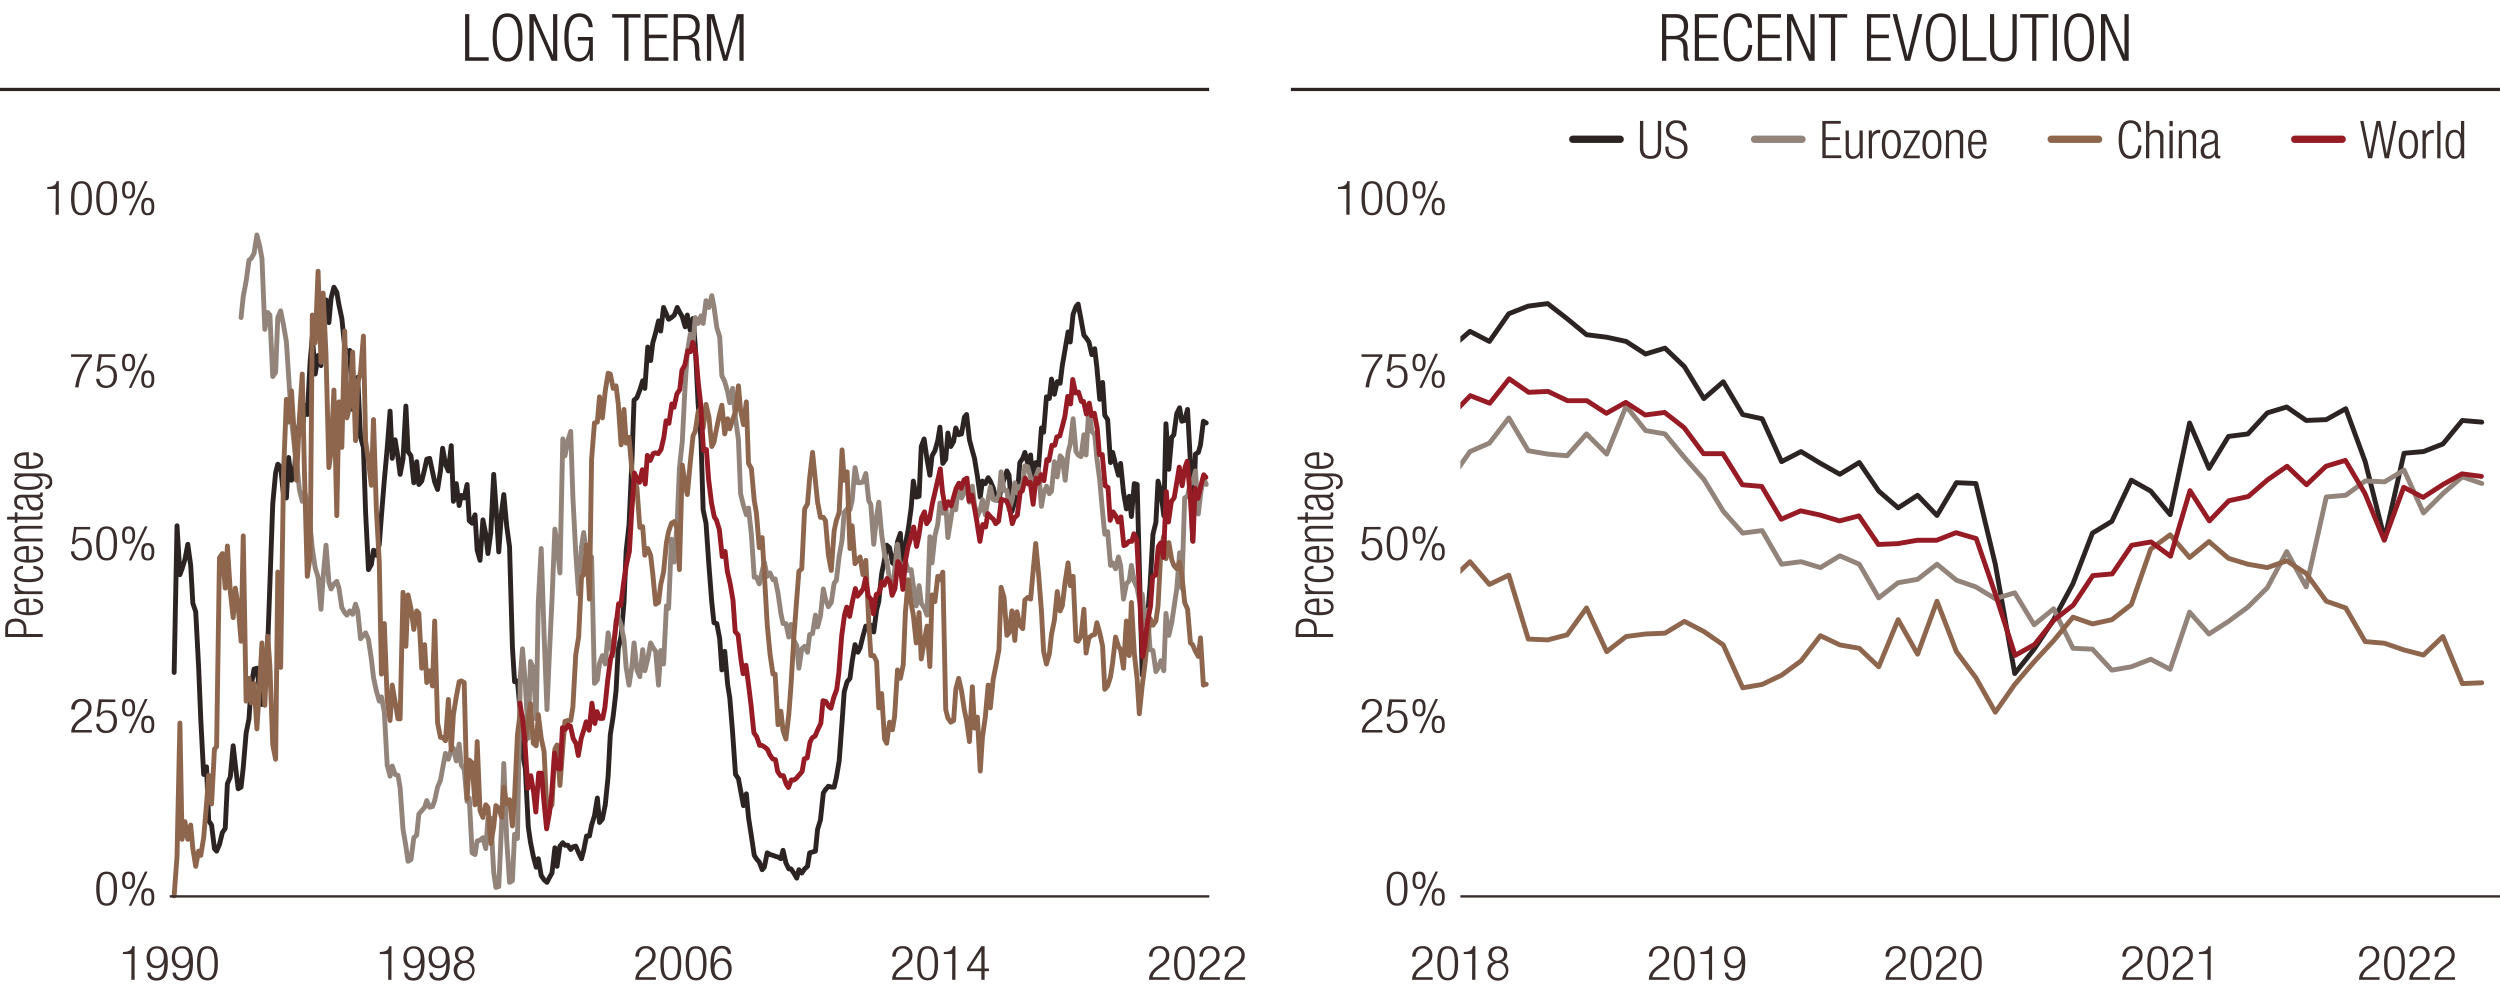 <svg xmlns="http://www.w3.org/2000/svg" xmlns:xlink="http://www.w3.org/1999/xlink" width="765" height="307.52" viewBox="0 0 765 307.52">
  <defs>
    <style>
      .cls-1, .cls-10, .cls-11, .cls-12, .cls-13, .cls-14, .cls-2, .cls-3, .cls-4, .cls-5, .cls-8 {
        fill: none;
      }

      .cls-11, .cls-2, .cls-8 {
        stroke: #2c2423;
      }

      .cls-11, .cls-12, .cls-13, .cls-14, .cls-2, .cls-3, .cls-4, .cls-5 {
        stroke-linecap: round;
      }

      .cls-10, .cls-11, .cls-12, .cls-13, .cls-14, .cls-2, .cls-3, .cls-4, .cls-5 {
        stroke-linejoin: round;
      }

      .cls-2, .cls-3, .cls-4, .cls-5 {
        stroke-width: 1.5px;
      }

      .cls-12, .cls-3 {
        stroke: #92847a;
      }

      .cls-13, .cls-4 {
        stroke: #8e664d;
      }

      .cls-14, .cls-5 {
        stroke: #961b24;
      }

      .cls-6 {
        clip-path: url(#clip-path);
      }

      .cls-7 {
        fill: #2c2423;
      }

      .cls-8 {
        stroke-miterlimit: 10;
      }

      .cls-9 {
        fill: #3a2e2d;
      }

      .cls-10 {
        stroke: #392e2d;
        stroke-width: 0.75px;
      }

      .cls-11, .cls-12, .cls-13, .cls-14 {
        stroke-width: 2.25px;
      }
    </style>
    <clipPath id="clip-path">
      <rect class="cls-1" x="446.88" y="79.18" width="316.71" height="194.32"/>
    </clipPath>
  </defs>
  <g id="New_left_chart" data-name="New left chart">
    <polyline class="cls-2" points="53.29 205.77 54.17 160.89 55.05 175.85 55.71 174.04 56.59 171.2 57.47 166.56 58.35 173.01 59.01 184.62 59.89 187.2 60.77 203.96 61.44 220.21 62.32 236.98 63.2 234.66 63.86 251.17 64.74 252.46 65.62 259.68 66.28 260.45 67.16 258.39 68.04 254.78 68.92 253.49 69.58 239.82 70.47 237.75 71.35 228.21 72.01 234.14 72.89 241.37 73.77 240.85 74.43 234.92 75.31 224.34 76.19 219.96 76.85 209.9 77.73 204.74 78.61 204.48 79.5 211.96 80.16 215.57 81.04 201.64 81.92 197.51 82.58 178.94 83.46 154.18 84.34 144.63 85 142.06 85.88 142.83 86.76 151.6 87.64 152.37 88.31 139.99 89.19 146.96 90.07 145.41 90.73 133.8 91.61 129.67 92.49 132.51 93.15 124 94.03 126.84 94.91 110.59 95.57 103.11 96.45 114.45 97.33 108.78 98.22 111.88 98.88 93.82 99.76 91.76 100.64 98.72 101.3 91.24 102.18 87.89 103.06 89.43 103.72 93.3 104.6 97.43 105.48 106.2 106.14 108.01 107.03 107.23 107.91 125.29 108.79 116.52 109.45 115.49 110.33 133.8 111.21 136.9 111.87 156.76 112.75 174.3 113.63 172.75 114.29 168.37 115.17 169.91 116.06 166.56 116.72 157.79 117.6 146.96 118.48 137.16 119.36 125.81 120.02 140.25 120.9 134.57 121.78 139.99 122.44 145.15 123.32 140.51 124.2 124.26 124.86 138.19 125.75 139.48 126.63 147.73 127.51 141.28 128.17 148.25 129.05 147.22 129.93 143.6 130.59 140.51 131.47 140.25 132.35 144.38 133.01 147.47 133.9 149.79 134.78 144.12 135.44 137.16 136.32 142.06 137.2 144.12 138.08 136.38 138.74 153.41 139.62 147.99 140.5 154.69 141.16 151.6 142.04 152.37 142.93 148.25 143.59 159.34 144.47 160.11 145.35 157.53 146.01 168.37 146.89 171.46 147.77 159.08 148.65 163.47 149.31 169.4 150.19 162.95 151.07 145.15 151.74 154.69 152.62 168.88 153.5 156.5 154.16 151.34 155.04 160.89 155.92 167.34 156.8 198.03 157.46 208.61 158.34 208.35 159.22 218.15 159.88 230.53 160.76 235.18 161.65 252.97 162.31 257.62 163.19 262 164.07 265.36 164.73 262.77 165.61 267.93 166.49 269.22 167.37 270 168.03 268.71 168.91 267.16 169.79 259.42 170.46 265.1 171.34 258.91 172.22 257.87 172.88 258.65 173.76 258.65 174.64 259.94 175.3 259.16 176.18 258.91 177.06 260.97 177.94 262.77 178.6 260.2 179.49 255.81 180.37 255.81 181.03 252.46 181.91 249.62 182.79 244.2 183.45 251.68 184.33 250.65 185.21 246.27 186.09 237.5 186.75 224.86 187.63 219.18 188.51 211.44 189.18 198.55 190.06 194.68 190.94 184.36 191.6 168.63 192.48 160.63 193.36 141.28 194.02 122.45 194.9 121.68 195.78 119.36 196.66 116.52 197.32 118.84 198.21 106.2 199.09 110.33 199.75 104.91 200.63 101.82 201.51 98.2 202.17 101.3 203.05 94.08 203.93 96.14 204.59 97.69 205.47 97.17 206.35 96.4 207.24 94.08 207.9 95.37 208.78 96.92 209.66 100.01 210.32 96.4 211.2 101.04 212.08 97.43 212.74 105.69 213.62 123.48 214.5 134.32 215.16 155.99 216.04 160.11 216.93 173.01 217.81 184.36 218.47 190.55 219.35 190.81 220.23 195.45 220.89 205 221.77 199.32 222.65 209.38 223.31 213.51 224.19 224.34 225.07 236.98 225.96 238.27 226.62 241.88 227.5 246.53 228.38 242.91 229.04 250.14 229.92 255.81 230.8 261.74 231.46 262.77 232.34 263.81 233.22 266.13 233.88 265.36 234.77 260.97 235.65 261.49 236.53 261.74 237.19 262 238.07 262.26 238.95 262.77 239.61 260.2 240.49 264.06 241.37 265.87 242.03 265.87 242.91 267.16 243.8 268.71 244.46 266.13 245.34 267.16 246.22 265.87 247.1 265.1 247.76 260.97 248.64 260.71 249.52 260.45 250.18 253.75 251.06 250.91 251.94 242.66 252.6 241.62 253.49 240.59 254.37 240.85 255.25 240.85 255.91 238.01 256.79 232.85 257.67 220.99 258.33 211.7 259.21 208.61 260.09 207.57 260.75 202.42 261.63 197.26 262.52 199.58 263.18 198.29 264.06 194.68 264.94 191.58 265.82 192.61 266.48 191.32 267.36 193.39 268.24 186.68 268.9 184.1 269.78 175.59 270.67 171.2 271.33 166.82 272.21 167.59 273.09 172.24 273.75 172.75 274.63 165.79 275.51 163.21 276.39 177.4 277.05 166.56 277.93 161.92 278.81 155.47 279.48 147.22 280.36 152.12 281.24 151.86 281.9 136.64 282.78 134.32 283.66 140.51 284.54 145.41 285.2 139.48 286.08 137.93 286.96 134.83 287.62 130.71 288.5 141.8 289.39 140.51 290.05 132.51 290.93 136.64 291.81 135.09 292.47 130.96 293.35 133.03 294.23 132.77 295.11 127.61 295.77 126.84 296.65 134.57 297.54 137.93 298.19 140.25 299.08 145.67 299.96 152.12 300.62 147.22 301.5 147.99 302.38 146.18 303.04 147.22 303.92 149.28 304.8 152.63 305.68 153.15 306.34 149.28 307.23 146.7 308.11 144.12 308.77 145.41 309.65 156.5 310.53 153.41 311.19 152.89 312.07 141.54 312.95 140.25 313.61 138.44 314.49 141.8 315.37 139.22 316.25 151.08 316.92 141.54 317.8 142.83 318.68 130.96 319.34 132.25 320.22 121.42 321.1 121.94 321.76 116 322.64 120.65 323.52 116.78 324.4 117.29 325.06 111.88 325.95 106.72 326.83 101.56 327.49 104.65 328.37 96.14 329.25 93.82 329.91 93.05 330.79 97.69 331.67 102.59 332.33 103.36 333.21 104.65 334.1 108.52 334.98 106.72 335.64 112.39 336.52 122.19 337.4 117.03 338.06 127.09 338.94 128.38 339.82 141.54 340.48 138.44 341.36 142.06 342.24 145.41 342.9 141.8 343.79 150.57 344.67 155.73 345.55 151.86 346.21 158.05 347.09 147.99 347.97 148.25 348.63 173.01 349.51 206.54 350.39 199.06 351.05 190.03 351.93 178.94 352.81 163.47 353.7 159.85 354.36 147.22 355.24 150.57 356.12 157.79 356.78 129.67 357.66 143.6 358.54 133.8 359.2 133.03 360.08 126.58 360.96 124.77 361.63 128.9 362.51 128.64 363.39 125.29 364.27 141.54 364.93 165.27 365.81 138.96 366.69 138.44 367.35 136.12 368.23 128.9 369.11 129.42"/>
    <polyline class="cls-3" points="73.77 97.17 74.43 90.72 75.31 86.08 76.19 79.63 76.85 79.12 77.73 77.57 78.61 71.89 79.5 75.5 80.16 79.12 81.04 100.78 81.92 95.63 82.58 96.4 83.46 115.23 84.34 113.94 85 97.17 85.88 95.11 86.76 99.49 87.64 104.65 88.31 114.97 89.19 128.38 90.07 136.38 90.73 141.02 91.61 149.79 92.49 153.41 93.15 150.57 94.03 153.41 94.91 161.14 95.57 167.85 96.45 173.78 97.33 176.62 98.22 186.42 98.88 176.62 99.76 166.82 100.64 178.17 101.3 180.23 102.18 178.68 103.06 177.91 103.72 179.97 104.6 185.91 105.48 187.46 106.14 188.23 107.03 186.94 107.91 187.97 108.79 184.88 109.45 186.94 110.33 195.45 111.21 194.42 111.87 193.65 112.75 195.71 113.63 201.64 114.29 207.32 115.17 211.44 116.06 214.54 116.72 213.25 117.6 217.89 118.48 234.14 119.36 237.5 120.02 234.4 120.9 236.98 121.78 237.24 122.44 241.11 123.32 253.75 124.2 258.91 124.86 263.55 125.75 263.03 126.63 256.33 127.51 255.55 128.17 249.1 129.05 248.07 129.93 247.04 130.59 244.98 131.47 247.04 132.35 246.78 133.01 244.98 133.9 240.85 134.78 238.79 135.44 235.18 136.32 230.53 137.2 232.34 138.08 229.5 138.74 228.98 139.62 232.85 140.5 227.69 141.16 234.14 142.04 235.43 142.93 245.24 143.59 244.2 144.47 260.97 145.35 261.49 146.01 257.36 146.89 257.1 147.77 256.33 148.65 259.68 149.31 250.65 150.19 250.39 151.07 266.9 151.74 271.55 152.62 271.29 153.5 252.2 154.16 233.63 155.04 256.84 155.92 270 156.8 269.48 157.46 255.29 158.34 256.58 159.22 207.06 159.88 198.55 160.76 209.38 161.65 225.89 162.31 202.41 163.19 204.48 164.07 219.96 164.73 184.1 165.61 167.85 166.49 194.16 167.37 217.12 168.03 201.9 168.91 183.59 169.79 161.92 170.46 166.56 171.34 175.33 172.22 134.32 172.88 139.48 173.76 134.83 174.64 132 175.3 152.12 176.18 169.14 177.06 181.78 177.94 167.34 178.6 162.95 179.49 169.4 180.37 169.91 181.03 170.43 181.91 209.12 182.79 208.09 183.45 202.93 184.33 200.61 185.21 203.19 186.09 193.65 186.75 197.26 187.63 200.61 188.51 189.78 189.18 188.74 190.06 191.32 190.94 195.71 191.6 204.22 192.48 209.64 193.36 203.96 194.02 196.74 194.9 205 195.78 207.06 196.66 198.8 197.32 205.25 198.21 201.64 199.09 196.74 199.75 198.03 200.63 199.32 201.51 209.64 202.17 199.06 203.05 203.19 203.93 185.39 204.59 186.16 205.47 165.01 206.35 171.98 207.24 159.08 207.9 143.34 208.78 135.09 209.66 117.81 210.32 107.75 211.2 102.33 212.08 104.91 212.74 97.17 213.62 98.98 214.5 96.66 215.16 98.98 216.04 92.01 216.93 94.08 217.81 90.47 218.47 93.82 219.35 100.27 220.23 103.11 220.89 114.97 221.77 116.78 222.65 119.87 223.31 123.23 224.19 118.84 225.07 128.13 225.96 134.57 226.62 151.08 227.5 154.69 228.38 157.53 229.04 155.47 229.92 163.47 230.8 176.62 231.46 176.62 232.34 178.68 233.22 174.81 233.88 171.98 234.77 176.36 235.65 175.33 236.53 177.39 237.19 177.14 238.07 181.52 238.95 187.71 239.61 190.81 240.49 190.81 241.37 194.94 242.03 191.07 242.91 195.97 243.8 197.51 244.46 204.48 245.34 198.55 246.22 197.77 247.1 199.58 247.76 194.16 248.64 193.9 249.52 188.23 250.18 191.84 251.06 188.49 251.94 180.23 252.6 183.33 253.49 185.65 254.37 184.36 255.25 178.43 255.91 177.65 256.79 170.17 257.67 165.27 258.33 156.76 259.21 155.73 260.09 155.99 260.75 153.15 261.63 143.09 262.52 147.73 263.18 147.73 264.06 147.47 264.94 144.89 265.82 153.15 266.48 154.44 267.36 166.56 268.24 158.05 268.9 153.66 269.78 163.47 270.67 169.66 271.33 171.46 272.21 177.39 273.09 180.75 273.75 174.81 274.63 166.56 275.51 175.07 276.39 173.27 277.05 171.72 277.93 174.56 278.81 174.3 279.48 179.2 280.36 185.39 281.24 179.2 281.9 184.62 282.78 185.91 283.66 188.23 284.54 164.24 285.2 172.24 286.08 163.98 286.96 160.37 287.62 153.92 288.5 157.02 289.39 154.18 290.05 164.5 290.93 159.08 291.81 153.15 292.47 155.99 293.35 147.99 294.23 152.37 295.11 150.57 295.77 148.5 296.65 153.66 297.54 148.76 298.19 154.44 299.08 158.05 299.96 155.99 300.62 152.89 301.5 157.53 302.38 152.63 303.04 149.02 303.92 152.89 304.8 153.15 305.68 151.6 306.34 144.38 307.23 150.05 308.11 150.05 308.77 155.99 309.65 153.15 310.53 147.73 311.19 150.83 312.07 148.76 312.95 148.5 313.61 142.57 314.49 142.83 315.37 146.18 316.25 150.83 316.92 146.18 317.8 143.6 318.68 154.95 319.34 151.08 320.22 148.76 321.1 151.08 321.76 150.31 322.64 141.28 323.52 145.93 324.4 139.48 325.06 140.25 325.95 146.96 326.83 138.44 327.49 135.87 328.37 128.13 329.25 138.19 329.91 139.22 330.79 139.73 331.67 133.03 332.33 139.22 333.21 124.52 334.1 132 334.98 133.03 335.64 140.25 336.52 146.96 337.4 156.76 338.06 163.47 338.94 162.69 339.82 173.01 340.48 172.24 341.36 174.04 342.24 170.43 342.9 173.01 343.79 183.33 344.67 178.68 345.55 177.65 346.21 173.01 347.09 177.91 347.97 179.97 348.63 183.59 349.51 181.78 350.39 191.58 351.05 186.68 351.93 198.8 352.81 199.06 353.7 205.51 354.36 204.48 355.24 202.16 356.12 205.25 356.78 187.71 357.66 194.42 358.54 190.55 359.2 186.16 360.08 180.23 360.96 169.14 361.63 179.97 362.51 152.37 363.39 151.86 364.27 147.47 364.93 147.73 365.81 144.12 366.69 157.28 367.35 151.34 368.23 146.18 369.11 148.25"/>
    <polyline class="cls-4" points="53.29 274.13 54.17 262 55.05 221.25 55.71 256.84 56.59 251.43 57.47 256.84 58.35 252.46 59.01 259.68 59.89 265.1 60.77 260.45 61.44 261.74 62.32 256.33 63.2 246.01 63.86 237.24 64.74 246.01 65.62 229.24 66.28 228.47 67.16 170.69 68.04 169.4 68.92 179.97 69.58 167.08 70.47 181.01 71.35 189 72.01 179.97 72.89 185.65 73.77 196.22 74.43 163.98 75.31 214.54 76.19 207.57 76.85 215.06 77.73 209.12 78.61 223.05 79.5 208.35 80.16 196.74 81.04 215.83 81.92 194.68 82.58 203.71 83.46 227.95 84.34 232.34 85 175.07 85.88 204.22 86.76 144.63 87.64 122.19 88.31 129.16 89.19 119.61 90.07 133.54 90.73 146.96 91.61 128.13 92.49 114.45 93.15 144.12 94.03 176.36 94.91 170.17 95.57 96.4 96.45 104.91 97.33 82.99 98.22 110.84 98.88 89.69 99.76 108.78 100.64 143.09 101.3 138.19 102.18 119.36 103.06 157.79 103.72 122.97 104.6 136.9 105.48 101.3 106.14 127.87 107.03 124.26 107.91 107.75 108.79 134.83 109.45 117.29 110.33 113.94 111.21 102.85 111.87 134.83 112.75 141.02 113.63 148.5 114.29 128.38 115.17 155.99 116.06 171.98 116.72 206.28 117.6 190.81 118.48 214.02 119.36 220.47 120.02 209.64 120.9 214.8 121.78 219.96 122.44 219.96 123.32 181.26 124.2 197.77 124.86 182.04 125.75 186.16 126.63 192.61 127.51 186.94 128.17 187.71 129.05 204.48 129.93 197.26 130.59 208.86 131.47 205.25 132.35 209.9 133.01 190.03 133.9 221.25 134.78 225.63 135.44 225.63 136.32 226.66 137.2 214.02 138.08 229.5 138.74 218.67 139.62 213.25 140.5 208.61 141.16 208.35 142.04 208.86 142.93 244.46 143.59 232.59 144.47 233.37 145.35 246.27 146.01 226.92 146.89 248.07 147.77 250.14 148.65 246.27 149.31 247.04 150.19 258.13 151.07 252.97 151.74 246.52 152.62 247.3 153.5 250.14 154.16 240.85 155.04 246.01 155.92 244.72 156.8 252.72 157.46 243.94 158.34 224.86 159.22 217.63 159.88 219.18 160.76 226.92 161.65 219.96 162.31 215.31 163.19 227.44 164.07 228.21 164.73 218.67 165.61 225.89 166.49 230.02 167.37 248.33 168.03 247.56 168.91 246.27 169.79 229.24 170.46 227.95 171.34 240.33 172.22 228.73 172.88 220.73 173.76 220.47 174.64 220.47 175.3 216.34 176.18 200.35 177.06 194.94 177.94 176.62 178.6 175.85 179.49 166.82 180.37 183.33 181.03 140.51 181.91 129.42 182.79 129.16 183.45 121.42 184.33 127.87 185.21 119.61 186.09 114.2 186.75 114.45 187.63 118.84 188.51 118.07 189.18 123.48 190.06 136.12 190.94 125.29 191.6 135.61 192.48 133.8 193.36 143.86 194.02 146.7 194.9 149.28 195.78 161.4 196.66 161.14 197.32 169.91 198.21 167.85 199.09 169.91 199.75 175.59 200.63 184.88 201.51 184.36 202.17 178.94 203.05 175.07 203.93 166.04 204.59 162.69 205.47 160.11 206.35 159.6 207.24 161.66 207.9 174.3 208.78 142.31 209.66 148.25 210.32 151.34 211.2 141.8 212.08 133.29 212.74 132 213.62 126.06 214.5 124.77 215.16 130.96 216.04 123.74 216.93 127.61 217.81 136.64 218.47 135.35 219.35 130.71 220.23 126.58 220.89 124 221.77 132.77 222.65 128.13 223.31 131.22 224.19 128.38 225.07 126.06 225.96 118.07 226.62 125.55 227.5 129.93 228.38 122.97 229.04 141.8 229.92 143.34 230.8 153.15 231.46 157.02 232.34 167.59 233.22 164.5 233.88 175.59 234.77 191.07 235.65 200.35 236.53 206.28 237.19 206.28 238.07 221.76 238.95 217.63 239.61 223.57 240.49 226.15 241.37 218.67 242.03 209.9 242.91 195.19 243.8 183.33 244.46 174.81 245.34 174.04 246.22 155.73 247.1 154.18 247.76 146.18 248.64 138.44 249.52 147.22 250.18 153.66 251.06 158.31 251.94 158.31 252.6 159.34 253.49 169.91 254.37 174.56 255.25 162.43 255.91 159.34 256.79 156.76 257.67 137.67 258.33 146.96 259.21 144.38 260.09 167.85 260.75 160.89 261.63 172.49 262.52 171.2 263.18 170.43 264.06 175.85 264.94 171.46 265.82 190.03 266.48 200.61 267.36 200.61 268.24 202.42 268.9 216.6 269.78 212.22 270.67 226.15 271.33 227.44 272.21 220.99 273.09 223.31 273.75 219.18 274.63 205 275.51 207.57 276.39 203.45 277.05 187.46 277.93 177.4 278.81 184.62 279.48 188.23 280.36 196.74 281.24 187.46 281.9 201.64 282.78 196.48 283.66 191.58 284.54 203.96 285.2 182.04 286.08 184.1 286.96 176.36 287.62 177.4 288.5 175.07 289.39 217.12 290.05 219.7 290.93 220.99 291.81 220.47 292.47 210.93 293.35 207.57 294.23 211.44 295.11 217.38 295.77 220.47 296.65 226.92 297.54 210.15 298.19 222.79 299.08 219.44 299.96 235.95 300.62 225.63 301.5 219.44 302.38 209.64 303.04 216.6 303.92 207.83 304.8 203.45 305.68 198.8 306.34 179.72 307.23 182.81 308.11 194.42 308.77 193.65 309.65 186.94 310.53 195.97 311.19 187.2 312.07 191.32 312.95 192.36 313.61 183.59 314.49 182.81 315.37 183.33 316.25 173.53 316.92 166.3 317.8 175.59 318.68 186.94 319.34 199.32 320.22 203.19 321.1 200.09 321.76 194.16 322.64 189.78 323.52 181.01 324.4 186.94 325.06 185.39 325.95 177.91 326.83 172.24 327.49 179.2 328.37 176.36 329.25 195.97 329.91 196.22 330.79 194.68 331.67 186.42 332.33 199.84 333.21 195.19 334.1 194.42 334.98 194.16 335.64 190.55 336.52 193.65 337.4 197.77 338.06 210.93 338.94 209.9 339.82 207.06 340.48 202.67 341.36 194.94 342.24 197.77 342.9 198.8 343.79 204.48 344.67 190.03 345.55 200.61 346.21 184.36 347.09 199.84 347.97 207.83 348.63 218.41 349.51 209.9 350.39 202.93 351.05 196.48 351.93 189.26 352.81 191.32 353.7 190.03 354.36 185.39 355.24 168.37 356.12 163.98 356.78 170.95 357.66 166.04 358.54 171.2 359.2 173.01 360.08 174.04 360.96 171.98 361.63 175.85 362.51 184.36 363.39 186.42 364.27 196.74 364.93 197.26 365.81 199.32 366.69 200.87 367.35 195.19 368.23 209.64 369.11 209.38"/>
    <polyline class="cls-5" points="159.11 215.18 159.99 220.86 160.65 227.56 161.53 241.24 162.42 237.37 163.3 242.53 163.96 248.46 164.84 236.59 165.72 236.59 166.38 244.59 167.26 253.62 168.14 248.72 168.8 243.04 169.68 230.4 170.56 235.05 171.45 235.3 172.11 222.66 172.99 223.18 173.87 221.89 174.53 222.15 175.41 226.02 176.29 227.56 176.95 231.18 177.83 226.02 178.71 223.18 179.38 220.86 180.26 223.44 181.14 215.18 182.02 221.38 182.68 217.76 183.56 219.83 184.44 219.83 185.1 216.47 185.98 207.96 186.86 201.51 187.52 199.45 188.41 191.97 189.29 184.75 189.95 185.26 190.83 178.3 191.71 172.62 192.59 168.75 193.25 157.4 194.13 144.76 195.01 146.83 195.67 147.6 196.55 143.73 197.44 148.12 198.09 139.35 198.98 140.9 199.86 138.83 200.52 138.57 201.4 138.83 202.28 137.54 203.16 133.67 203.82 128.77 204.7 129.54 205.58 123.61 206.24 124.64 207.13 120.52 208.01 119.23 208.67 113.3 209.55 111.75 210.43 107.36 211.31 107.62 211.97 104.78 212.85 107.62 213.73 117.68 214.39 123.36 215.27 137.8 216.16 137.54 216.82 146.57 217.7 153.79 218.58 158.18 219.24 159.21 220.12 162.05 221 170.3 221.88 168.75 222.54 174.69 223.42 178.56 224.3 183.71 224.97 193.26 225.85 194.29 226.73 201.77 227.39 206.16 228.27 203.58 229.15 210.28 229.81 215.7 230.69 224.21 231.57 225.5 232.45 228.08 233.11 228.08 234 228.6 234.88 229.37 235.54 230.92 236.42 232.21 237.3 232.47 237.96 236.08 238.84 237.37 239.72 237.37 240.6 239.95 241.26 240.98 242.14 238.66 243.03 238.66 243.69 238.14 244.57 237.11 245.45 236.08 246.11 232.21 246.99 231.95 247.87 227.05 248.53 225.76 249.41 225.24 250.29 223.18 251.17 221.38 251.84 214.41 252.72 214.67 253.6 216.22 254.26 216.73 255.14 213.38 256.02 211.06 256.68 205.9 257.56 194.55 258.44 188.1 259.1 185.78 259.98 188.62 260.86 183.97 261.75 180.1 262.41 182.43 263.29 181.39 264.17 180.1 264.83 177.01 265.71 182.43 266.59 183.46 267.25 187.84 268.13 181.91 269.01 181.39 269.89 178.04 270.56 179.07 271.44 177.01 272.32 178.04 272.98 182.17 273.86 180.1 274.74 171.85 275.4 172.88 276.28 180.36 277.16 171.07 277.82 167.46 278.7 164.63 279.58 161.27 280.47 167.21 281.13 164.11 282.01 158.44 282.89 156.63 283.55 160.24 284.43 158.95 285.31 154.05 285.97 151.21 286.85 147.34 287.73 143.47 288.39 150.44 289.28 155.6 290.16 153.53 291.04 154.82 291.7 152.5 292.58 149.41 293.46 147.86 294.12 149.41 295 146.83 295.88 146.31 296.54 153.28 297.43 151.47 298.31 156.11 298.97 159.98 299.85 165.66 300.73 160.5 301.61 161.27 302.27 157.15 303.15 158.18 304.03 158.95 304.69 160.24 305.57 159.47 306.45 152.76 307.12 153.02 308 153.28 308.88 155.34 309.76 160.24 310.42 158.44 311.3 157.66 312.18 150.7 312.84 150.18 313.72 146.31 314.6 148.12 315.26 147.6 316.14 154.31 317.03 146.31 317.69 147.86 318.57 145.28 319.45 147.09 320.33 140.64 320.99 140.9 321.87 136.25 322.75 136.25 323.41 133.67 324.29 133.41 325.18 130.06 325.84 127.48 326.72 121.29 327.6 123.61 328.26 116.13 329.14 120.26 330.02 120 330.9 122.84 331.56 122.84 332.44 126.71 333.32 123.36 333.99 127.22 334.87 126.45 335.75 131.09 336.41 139.09 337.29 139.09 338.17 148.63 339.05 149.15 339.71 159.21 340.59 156.63 341.47 157.92 342.13 159.72 343.01 158.18 343.9 166.95 344.56 166.69 345.44 165.66 346.32 165.66 346.98 163.34 347.86 165.14 348.74 182.43 349.62 201 350.28 197.64 351.16 190.16 352.05 185.52 352.7 176.49 353.59 175.98 354.47 167.21 355.13 166.17 356.01 170.56 356.89 150.44 357.55 159.72 358.43 153.53 359.31 152.25 360.19 147.09 360.85 142.96 361.74 148.63 362.62 142.96 363.28 141.15 364.16 151.21 365.04 165.66 365.7 149.41 366.58 152.5 367.46 148.63 368.34 145.28 369 146.05"/>
  </g>
  <g id="New_right_chart" data-name="New right chart">
    <g class="cls-6">
      <polyline class="cls-2" points="-1549.86 205.32 -1543.92 160.56 -1537.97 175.48 -1532.03 173.68 -1526.08 170.85 -1520.13 166.22 -1514.19 172.65 -1508.24 184.23 -1502.3 186.8 -1496.35 203.52 -1490.41 219.73 -1484.46 236.45 -1478.52 234.14 -1472.57 250.6 -1466.62 251.89 -1460.46 259.09 -1454.51 259.87 -1448.57 257.81 -1442.62 254.21 -1436.68 252.92 -1430.73 239.28 -1424.79 237.23 -1418.84 227.71 -1412.89 233.62 -1406.95 240.83 -1401 240.31 -1395.06 234.4 -1389.11 223.85 -1383.17 219.47 -1377.22 209.44 -1371.28 204.29 -1365.33 204.04 -1359.38 211.5 -1353.44 215.1 -1347.49 201.21 -1341.55 197.09 -1335.6 178.57 -1329.66 153.87 -1323.71 144.35 -1317.77 141.78 -1311.82 142.55 -1305.88 151.3 -1299.93 152.07 -1293.98 139.72 -1288.04 146.67 -1282.09 145.12 -1276.15 133.55 -1270.2 129.43 -1264.26 132.26 -1258.31 123.77 -1252.37 126.6 -1246.2 110.39 -1240.26 102.93 -1234.31 114.25 -1228.36 108.59 -1222.42 111.68 -1216.47 93.67 -1210.53 91.61 -1204.58 98.56 -1198.64 91.1 -1192.69 87.75 -1186.74 89.3 -1180.8 93.16 -1174.85 97.27 -1168.91 106.02 -1162.96 107.82 -1157.02 107.05 -1151.07 125.06 -1145.13 116.31 -1139.18 115.28 -1133.23 133.55 -1127.29 136.63 -1121.34 156.44 -1115.4 173.94 -1109.45 172.39 -1103.51 168.02 -1097.56 169.56 -1091.62 166.22 -1085.67 157.47 -1079.73 146.67 -1073.78 136.89 -1067.84 125.57 -1061.89 139.98 -1055.94 134.32 -1050 139.72 -1044.05 144.87 -1038.11 140.24 -1032.16 124.03 -1026 137.92 -1020.05 139.21 -1014.11 147.44 -1008.16 141.01 -1002.21 147.95 -996.27 146.93 -990.32 143.32 -984.38 140.24 -978.43 139.98 -972.49 144.09 -966.54 147.18 -960.6 149.5 -954.65 143.84 -948.71 136.89 -942.76 141.78 -936.81 143.84 -930.87 136.12 -924.92 153.1 -918.98 147.7 -913.03 154.38 -907.09 151.3 -901.14 152.07 -895.2 147.95 -889.25 159.02 -883.3 159.79 -877.36 157.22 -871.41 168.02 -865.47 171.11 -859.52 158.76 -853.58 163.13 -847.63 169.05 -841.68 162.62 -835.74 144.87 -829.79 154.38 -823.85 168.53 -817.9 156.19 -811.74 151.04 -805.79 160.56 -799.85 166.99 -793.9 197.61 -787.96 208.16 -782.01 207.9 -776.07 217.67 -770.12 230.02 -764.17 234.65 -758.23 252.41 -752.28 257.04 -746.34 261.41 -740.39 264.75 -734.45 262.18 -728.5 267.33 -722.55 268.61 -716.61 269.38 -710.66 268.1 -704.72 266.55 -698.77 258.84 -692.83 264.5 -686.88 258.32 -680.94 257.29 -674.99 258.06 -669.04 258.06 -663.1 259.35 -657.15 258.58 -651.21 258.32 -645.26 260.38 -639.32 262.18 -633.37 259.61 -627.43 255.24 -621.48 255.24 -615.54 251.89 -609.59 249.06 -603.64 243.66 -597.7 251.12 -591.53 250.09 -585.59 245.72 -579.64 236.97 -573.7 224.36 -567.75 218.7 -561.81 210.98 -555.86 198.12 -549.91 194.26 -543.97 183.97 -538.02 168.28 -532.08 160.3 -526.13 141.01 -520.19 122.23 -514.24 121.45 -508.3 119.14 -502.35 116.31 -496.4 118.63 -490.46 106.02 -484.51 110.14 -478.57 104.73 -472.62 101.64 -466.68 98.04 -460.73 101.13 -454.79 93.93 -448.84 95.99 -442.9 97.53 -436.95 97.02 -431 96.24 -425.06 93.93 -419.11 95.21 -413.17 96.76 -407.22 99.84 -401.28 96.24 -395.33 100.87 -389.39 97.27 -383.44 105.5 -377.27 123.26 -371.33 134.06 -365.38 155.67 -359.44 159.79 -353.49 172.65 -347.55 183.97 -341.6 190.15 -335.66 190.4 -329.71 195.03 -323.76 204.55 -317.82 198.89 -311.87 208.93 -305.93 213.04 -299.98 223.85 -294.04 236.45 -288.09 237.74 -282.15 241.34 -276.2 245.97 -270.26 242.37 -264.31 249.57 -258.37 255.24 -252.42 261.15 -246.47 262.18 -240.53 263.21 -234.58 265.52 -228.64 264.75 -222.69 260.38 -216.75 260.89 -210.8 261.15 -204.85 261.41 -198.91 261.67 -192.96 262.18 -187.02 259.61 -181.07 263.47 -175.13 265.27 -169.18 265.27 -163.24 266.55 -157.07 268.1 -151.13 265.52 -145.18 266.55 -139.23 265.27 -133.29 264.5 -127.34 260.38 -121.4 260.12 -115.45 259.87 -109.51 253.18 -103.56 250.35 -97.62 242.11 -91.67 241.09 -85.72 240.06 -79.78 240.31 -73.83 240.31 -67.89 237.48 -61.94 232.34 -56 220.5 -50.05 211.24 -44.11 208.16 -38.16 207.13 -32.22 201.98 -26.27 196.84 -20.32 199.15 -14.38 197.86 -8.43 194.26 -2.49 191.18 3.46 192.2 9.4 190.92 15.35 192.98 21.29 186.29 27.24 183.71 33.19 175.22 39.13 170.85 45.08 166.48 51.02 167.25 57.19 171.88 63.13 172.39 69.08 165.45 75.02 162.88 80.97 177.03 86.92 166.22 92.86 161.59 98.81 155.16 104.75 146.93 110.7 151.81 116.64 151.56 122.59 136.38 128.53 134.06 134.48 140.24 140.43 145.12 146.37 139.21 152.32 137.66 158.26 134.58 164.21 130.46 170.15 141.52 176.1 140.24 182.04 132.26 187.99 136.38 193.93 134.83 199.88 130.72 205.82 132.78 211.77 132.52 217.72 127.37 223.66 126.6 229.61 134.32 235.55 137.66 241.5 139.98 247.44 145.38 253.39 151.81 259.33 146.93 265.28 147.7 271.23 145.9 277.39 146.93 283.34 148.98 289.28 152.33 295.23 152.84 301.17 148.98 307.12 146.41 313.06 143.84 319.01 145.12 324.96 156.19 330.9 153.1 336.85 152.59 342.79 141.26 348.74 139.98 354.68 138.18 360.63 141.52 366.57 138.95 372.52 150.78 378.46 141.26 384.41 142.55 390.36 130.72 396.3 132 402.25 121.2 408.19 121.71 414.14 115.8 420.08 120.43 426.03 116.57 431.98 117.08 437.92 111.68 443.87 106.53 449.81 101.39 455.76 104.48 461.7 95.99 467.65 93.67 473.59 92.9 479.54 97.53 485.48 102.42 491.65 103.19 497.6 104.48 503.54 108.33 509.49 106.53 515.43 112.19 521.38 121.97 527.32 116.82 533.27 126.86 539.21 128.14 545.16 141.26 551.11 138.18 557.05 141.78 563 145.12 568.94 141.52 574.89 150.27 580.83 155.41 586.78 151.56 592.72 157.73 598.67 147.7 604.62 147.95 610.56 172.65 616.51 206.1 622.45 198.64 628.4 189.63 634.34 178.57 640.29 163.13 646.23 159.53 652.18 146.93 658.12 150.27 664.07 157.47 670.01 129.43 675.96 143.32 681.91 133.55 687.85 132.78 693.8 126.34 699.74 124.54 705.69 128.66 711.85 128.4 717.8 125.06 723.75 141.26 729.69 164.93 735.64 138.69 741.58 138.18 747.53 135.86 753.47 128.66 759.42 129.17"/>
      <polyline class="cls-3" points="-1401 97.02 -1395.06 90.58 -1389.11 85.95 -1383.17 79.52 -1377.22 79.01 -1371.28 77.46 -1365.33 71.8 -1359.38 75.4 -1353.44 79.01 -1347.49 100.62 -1341.55 95.47 -1335.6 96.24 -1329.66 115.02 -1323.71 113.74 -1317.77 97.02 -1311.82 94.96 -1305.88 99.33 -1299.93 104.47 -1293.98 114.77 -1288.04 128.14 -1282.09 136.12 -1276.15 140.75 -1270.2 149.5 -1264.26 153.1 -1258.31 150.27 -1252.37 153.1 -1246.2 160.82 -1240.26 167.51 -1234.31 173.42 -1228.36 176.25 -1222.42 186.03 -1216.47 176.25 -1210.53 166.48 -1204.58 177.8 -1198.64 179.85 -1192.69 178.31 -1186.74 177.54 -1180.8 179.6 -1174.85 185.51 -1168.91 187.06 -1162.96 187.83 -1157.02 186.54 -1151.07 187.57 -1145.13 184.49 -1139.18 186.54 -1133.24 195.03 -1127.29 194 -1121.35 193.23 -1115.4 195.29 -1109.45 201.21 -1103.51 206.87 -1097.56 210.98 -1091.62 214.07 -1085.67 212.78 -1079.73 217.42 -1073.78 233.62 -1067.84 236.97 -1061.89 233.88 -1055.94 236.45 -1050 236.71 -1044.05 240.57 -1038.11 253.18 -1032.16 258.32 -1026 262.95 -1020.05 262.44 -1014.11 255.75 -1008.16 254.98 -1002.21 248.55 -996.27 247.52 -990.32 246.49 -984.38 244.43 -978.43 246.49 -972.49 246.23 -966.54 244.43 -960.6 240.31 -954.65 238.25 -948.71 234.65 -942.76 230.02 -936.81 231.82 -930.87 228.99 -924.92 228.48 -918.98 232.34 -913.03 227.19 -907.09 233.62 -901.14 234.91 -895.2 244.69 -889.25 243.66 -883.3 260.38 -877.36 260.89 -871.41 256.78 -865.47 256.52 -859.52 255.75 -853.58 259.09 -847.63 250.09 -841.68 249.83 -835.74 266.3 -829.79 270.93 -823.85 270.67 -817.9 251.63 -811.74 233.11 -805.79 256.26 -799.85 269.38 -793.9 268.87 -787.96 254.72 -782.01 256.01 -776.07 206.61 -770.12 198.12 -764.17 208.93 -758.23 225.39 -752.28 201.98 -746.34 204.04 -740.39 219.47 -734.45 183.71 -728.5 167.51 -722.55 193.75 -716.61 216.64 -710.66 201.47 -704.72 183.2 -698.77 161.59 -692.83 166.22 -686.88 174.97 -680.94 134.06 -674.99 139.21 -669.05 134.58 -663.1 131.75 -657.15 151.81 -651.21 168.79 -645.26 181.4 -639.32 166.99 -633.37 162.62 -627.43 169.05 -621.48 169.56 -615.54 170.08 -609.59 208.67 -603.64 207.64 -597.7 202.49 -591.53 200.18 -585.59 202.75 -579.64 193.23 -573.7 196.83 -567.75 200.18 -561.81 189.37 -555.86 188.34 -549.91 190.92 -543.97 195.29 -538.02 203.78 -532.08 209.18 -526.13 203.52 -520.19 196.32 -514.24 204.55 -508.3 206.61 -502.35 198.38 -496.41 204.81 -490.46 201.21 -484.51 196.32 -478.57 197.61 -472.62 198.89 -466.68 209.18 -460.73 198.64 -454.79 202.75 -448.84 185 -442.9 185.77 -436.95 164.68 -431 171.62 -425.06 158.76 -419.11 143.07 -413.17 134.83 -407.22 117.6 -401.28 107.56 -395.33 102.16 -389.39 104.73 -383.44 97.02 -377.27 98.81 -371.33 96.5 -365.38 98.81 -359.44 91.87 -353.49 93.93 -347.55 90.33 -341.6 93.67 -335.66 100.1 -329.71 102.93 -323.77 114.77 -317.82 116.57 -311.88 119.65 -305.93 123 -299.98 118.63 -294.04 127.89 -288.09 134.32 -282.15 150.78 -276.2 154.38 -270.26 157.22 -264.31 155.16 -258.37 163.13 -252.42 176.25 -246.47 176.25 -240.53 178.31 -234.58 174.45 -228.64 171.62 -222.69 176 -216.75 174.97 -210.8 177.03 -204.85 176.77 -198.91 181.14 -192.96 187.32 -187.02 190.4 -181.07 190.4 -175.13 194.52 -169.18 190.66 -163.24 195.55 -157.07 197.09 -151.13 204.04 -145.18 198.12 -139.24 197.35 -133.29 199.15 -127.34 193.75 -121.4 193.49 -115.45 187.83 -109.51 191.43 -103.56 188.09 -97.62 179.85 -91.67 182.94 -85.72 185.26 -79.78 183.97 -73.83 178.05 -67.89 177.28 -61.94 169.82 -56 164.93 -50.05 156.44 -44.11 155.41 -38.16 155.67 -32.22 152.84 -26.27 142.81 -20.32 147.44 -14.38 147.44 -8.43 147.18 -2.49 144.61 3.46 152.84 9.4 154.13 15.35 166.22 21.29 157.73 27.24 153.36 33.19 163.13 39.13 169.31 45.08 171.11 51.02 177.03 57.19 180.37 63.13 174.45 69.08 166.22 75.02 174.71 80.97 172.91 86.92 171.37 92.86 174.19 98.81 173.94 104.75 178.83 110.7 185 116.64 178.83 122.59 184.23 128.53 185.51 134.48 187.83 140.42 163.9 146.37 171.88 152.31 163.65 158.26 160.04 164.21 153.61 170.15 156.7 176.1 153.87 182.04 164.16 187.99 158.76 193.93 152.84 199.88 155.67 205.82 147.7 211.77 152.07 217.72 150.27 223.66 148.21 229.61 153.36 235.55 148.47 241.5 154.13 247.44 157.73 253.39 155.67 259.33 152.59 265.28 157.22 271.23 152.33 277.39 148.72 283.34 152.59 289.28 152.84 295.23 151.3 301.17 144.09 307.12 149.75 313.06 149.75 319.01 155.67 324.95 152.84 330.9 147.44 336.85 150.53 342.79 148.47 348.74 148.21 354.68 142.29 360.63 142.55 366.57 145.9 372.52 150.53 378.46 145.9 384.41 143.32 390.36 154.64 396.3 150.78 402.25 148.47 408.19 150.78 414.14 150.01 420.08 141.01 426.03 145.64 431.98 139.21 437.92 139.98 443.87 146.67 449.81 138.18 455.76 135.6 461.7 127.89 467.65 137.92 473.59 138.95 479.54 139.46 485.48 132.78 491.65 138.95 497.6 124.28 503.54 131.75 509.49 132.78 515.43 139.98 521.38 146.67 527.32 156.44 533.27 163.13 539.21 162.36 545.16 172.65 551.11 171.88 557.05 173.68 563 170.08 568.94 172.65 574.89 182.94 580.83 178.31 586.78 177.28 592.72 172.65 598.67 177.54 604.61 179.6 610.56 183.2 616.51 181.4 622.45 191.18 628.4 186.29 634.34 198.38 640.29 198.64 646.23 205.07 652.18 204.04 658.12 201.72 664.07 204.81 670.01 187.32 675.96 194 681.91 190.15 687.85 185.77 693.8 179.85 699.74 168.79 705.69 179.6 711.85 152.07 717.8 151.56 723.75 147.18 729.69 147.44 735.64 143.84 741.58 156.96 747.53 151.04 753.47 145.9 759.42 147.95"/>
      <polyline class="cls-4" points="-1549.86 273.5 -1543.92 261.41 -1537.97 220.76 -1532.03 256.26 -1526.08 250.86 -1520.13 256.26 -1514.19 251.89 -1508.24 259.09 -1502.3 264.5 -1496.35 259.87 -1490.41 261.15 -1484.46 255.75 -1478.52 245.46 -1472.57 236.71 -1466.62 245.46 -1460.46 228.74 -1454.51 227.96 -1448.57 170.34 -1442.62 169.05 -1436.68 179.6 -1430.73 166.73 -1424.79 180.63 -1418.84 188.6 -1412.89 179.6 -1406.95 185.26 -1401 195.81 -1395.06 163.65 -1389.11 214.07 -1383.17 207.13 -1377.22 214.59 -1371.28 208.67 -1365.33 222.56 -1359.38 207.9 -1353.44 196.32 -1347.49 215.36 -1341.55 194.26 -1335.6 203.27 -1329.66 227.45 -1323.71 231.82 -1317.77 174.71 -1311.82 203.78 -1305.88 144.35 -1299.93 121.97 -1293.98 128.92 -1288.04 119.4 -1282.09 133.29 -1276.15 146.67 -1270.2 127.89 -1264.26 114.25 -1258.31 143.84 -1252.37 176 -1246.2 169.82 -1240.26 96.24 -1234.31 104.73 -1228.36 82.86 -1222.42 110.65 -1216.47 89.55 -1210.53 108.59 -1204.58 142.81 -1198.64 137.92 -1192.69 119.14 -1186.74 157.47 -1180.8 122.74 -1174.85 136.63 -1168.91 101.13 -1162.96 127.63 -1157.02 124.03 -1151.07 107.56 -1145.13 134.58 -1139.18 117.08 -1133.23 113.74 -1127.29 102.67 -1121.34 134.58 -1115.4 140.75 -1109.45 148.21 -1103.51 128.14 -1097.56 155.67 -1091.62 171.62 -1085.67 205.84 -1079.73 190.4 -1073.78 213.56 -1067.84 219.99 -1061.89 209.18 -1055.94 214.33 -1050 219.47 -1044.05 219.47 -1038.11 180.88 -1032.16 197.35 -1026 181.66 -1020.05 185.77 -1014.11 192.2 -1008.16 186.54 -1002.21 187.32 -996.27 204.04 -990.32 196.84 -984.38 208.41 -978.43 204.81 -972.49 209.44 -966.54 189.63 -960.6 220.76 -954.65 225.13 -948.71 225.13 -942.76 226.16 -936.81 213.56 -930.87 228.99 -924.92 218.19 -918.98 212.78 -913.03 208.15 -907.09 207.9 -901.14 208.41 -895.2 243.91 -889.25 232.08 -883.3 232.85 -877.36 245.72 -871.41 226.42 -865.47 247.52 -859.52 249.57 -853.58 245.72 -847.63 246.49 -841.68 257.55 -835.74 252.41 -829.79 245.97 -823.85 246.75 -817.9 249.57 -811.74 240.31 -805.79 245.46 -799.85 244.17 -793.9 252.15 -787.96 243.4 -782.01 224.36 -776.07 217.16 -770.12 218.7 -764.17 226.42 -758.23 219.47 -752.28 214.84 -746.34 226.94 -740.39 227.71 -734.45 218.19 -728.5 225.39 -722.55 229.51 -716.61 247.77 -710.66 247 -704.72 245.72 -698.77 228.74 -692.83 227.45 -686.88 239.8 -680.94 228.22 -674.99 220.25 -669.04 219.99 -663.1 219.99 -657.15 215.87 -651.21 199.92 -645.26 194.52 -639.32 176.25 -633.37 175.48 -627.43 166.48 -621.48 182.94 -615.54 140.24 -609.59 129.17 -603.64 128.92 -597.7 121.2 -591.53 127.63 -585.59 119.4 -579.64 113.99 -573.7 114.25 -567.75 118.63 -561.81 117.85 -555.86 123.26 -549.91 135.86 -543.97 125.06 -538.02 135.35 -532.08 133.55 -526.13 143.58 -520.19 146.41 -514.24 148.98 -508.3 161.07 -502.35 160.82 -496.4 169.56 -490.46 167.51 -484.51 169.56 -478.57 175.22 -472.62 184.49 -466.68 183.97 -460.73 178.57 -454.79 174.71 -448.84 165.71 -442.9 162.36 -436.95 159.79 -431 159.27 -425.06 161.33 -419.11 173.94 -413.17 142.04 -407.22 147.95 -401.28 151.04 -395.33 141.52 -389.39 133.03 -383.44 131.75 -377.27 125.83 -371.33 124.54 -365.38 130.72 -359.44 123.51 -353.49 127.37 -347.55 136.38 -341.6 135.09 -335.66 130.46 -329.71 126.34 -323.76 123.77 -317.82 132.52 -311.87 127.89 -305.93 130.97 -299.98 128.14 -294.04 125.83 -288.09 117.85 -282.15 125.31 -276.2 129.69 -270.26 122.74 -264.31 141.52 -258.37 143.07 -252.42 152.84 -246.47 156.7 -240.53 167.25 -234.58 164.16 -228.64 175.22 -222.69 190.66 -216.75 199.92 -210.8 205.84 -204.85 205.84 -198.91 221.28 -192.96 217.16 -187.02 223.08 -181.07 225.65 -175.13 218.19 -169.18 209.44 -163.24 194.78 -157.07 182.94 -151.13 174.45 -145.18 173.68 -139.23 155.41 -133.29 153.87 -127.34 145.9 -121.4 138.18 -115.45 146.93 -109.51 153.36 -103.56 157.99 -97.62 157.99 -91.67 159.02 -85.72 169.56 -79.78 174.19 -73.83 162.1 -67.89 159.02 -61.94 156.44 -56 137.41 -50.05 146.67 -44.11 144.09 -38.16 167.51 -32.22 160.56 -26.27 172.14 -20.32 170.85 -14.38 170.08 -8.43 175.48 -2.49 171.11 3.46 189.63 9.4 200.18 15.35 200.18 21.29 201.98 27.24 216.13 33.19 211.76 39.13 225.65 45.08 226.94 51.02 220.5 57.19 222.82 63.13 218.7 69.08 204.55 75.02 207.13 80.97 203.01 86.92 187.06 92.86 177.03 98.81 184.23 104.75 187.83 110.7 196.32 116.64 187.06 122.59 201.21 128.53 196.06 134.48 191.18 140.43 203.52 146.37 181.66 152.32 183.71 158.26 176 164.21 177.03 170.15 174.71 176.1 216.64 182.04 219.22 187.99 220.5 193.93 219.99 199.88 210.47 205.82 207.13 211.77 210.98 217.72 216.9 223.66 219.99 229.61 226.42 235.55 209.7 241.5 222.3 247.44 218.96 253.39 235.43 259.33 225.13 265.28 218.96 271.23 209.18 277.39 216.13 283.34 207.38 289.28 203.01 295.23 198.38 301.17 179.34 307.12 182.43 313.06 194 319.01 193.23 324.96 186.54 330.9 195.55 336.85 186.8 342.79 190.92 348.74 191.95 354.68 183.2 360.63 182.43 366.57 182.94 372.52 173.17 378.46 165.96 384.41 175.22 390.36 186.54 396.3 198.89 402.25 202.75 408.19 199.66 414.14 193.75 420.08 189.37 426.03 180.63 431.98 186.54 437.92 185 443.87 177.54 449.81 171.88 455.76 178.83 461.7 176 467.65 195.55 473.59 195.81 479.54 194.26 485.48 186.03 491.65 199.41 497.6 194.78 503.54 194 509.49 193.75 515.43 190.15 521.38 193.23 527.32 197.35 533.27 210.47 539.21 209.44 545.16 206.61 551.11 202.24 557.05 194.52 563 197.35 568.94 198.38 574.89 204.04 580.83 189.63 586.78 200.18 592.72 183.97 598.67 199.41 604.62 207.38 610.56 217.93 616.51 209.44 622.45 202.5 628.4 196.06 634.34 188.86 640.29 190.92 646.23 189.63 652.18 185 658.12 168.02 664.07 163.65 670.01 170.59 675.96 165.71 681.91 170.85 687.85 172.65 693.8 173.68 699.74 171.62 705.69 175.48 711.85 183.97 717.8 186.03 723.75 196.32 729.69 196.84 735.64 198.89 741.58 200.44 747.53 194.78 753.47 209.18 759.42 208.93"/>
      <polyline class="cls-5" points="-1549.75 205.45 -1543.81 160.43 -1537.86 175.35 -1531.91 173.81 -1525.97 170.98 -1520.02 166.35 -1514.08 172.78 -1508.13 184.1 -1502.19 186.93 -1496.24 203.65 -1490.3 219.86 -1484.35 236.58 -1478.4 234.01 -1472.46 250.47 -1466.51 251.76 -1460.57 259.22 -1454.62 259.74 -1448.68 257.68 -1442.73 254.08 -1436.79 253.05 -1430.84 239.41 -1424.9 237.1 -1418.95 227.58 -1413.01 233.75 -1407.06 240.7 -1401.11 197.74 -1395.17 187.7 -1389.22 187.96 -1383.28 182.81 -1377.33 177.67 -1371.39 173.29 -1365.44 173.81 -1359.49 176.9 -1353.33 178.18 -1347.38 178.18 -1341.44 171.24 -1335.49 161.72 -1329.55 155.29 -1323.6 149.88 -1317.66 135.48 -1311.71 139.85 -1305.77 137.28 -1299.82 135.73 -1293.87 131.87 -1287.93 138.05 -1281.98 140.88 -1276.04 137.28 -1270.09 134.19 -1264.15 134.71 -1258.2 133.42 -1252.26 140.62 -1246.31 131.87 -1240.37 117.98 -1234.42 127.5 -1228.47 121.58 -1222.53 130.07 -1216.58 113.87 -1210.64 112.84 -1204.69 124.93 -1198.75 120.3 -1192.8 115.15 -1186.86 121.58 -1180.91 119.01 -1174.96 125.19 -1169.02 125.7 -1163.07 130.84 -1157.13 129.56 -1151.18 138.05 -1145.24 135.99 -1139.07 133.42 -1133.13 146.02 -1127.18 145.77 -1121.23 162.23 -1115.29 174.32 -1109.34 176.13 -1103.4 171.75 -1097.45 177.93 -1091.51 178.96 -1085.56 178.7 -1079.62 170.98 -1073.67 172.52 -1067.72 167.63 -1061.78 173.81 -1055.83 172.01 -1049.89 175.87 -1043.94 179.98 -1038 174.58 -1032.05 168.66 -1026.11 175.87 -1020.16 177.15 -1014.22 181.27 -1008.27 176.38 -1002.32 178.96 -996.38 180.5 -990.43 177.15 -984.49 176.38 -978.54 176.38 -972.6 179.47 -966.65 177.93 -960.71 183.07 -954.76 179.73 -948.82 174.58 -942.87 176.38 -936.92 176.38 -930.98 173.29 -925.03 181.53 -918.87 178.7 -912.92 180.75 -906.98 180.24 -901.03 181.27 -895.09 186.67 -889.14 191.05 -883.19 195.93 -877.25 196.45 -871.3 199.02 -865.36 203.91 -859.41 196.45 -853.47 199.54 -847.52 200.82 -841.58 198.76 -835.63 191.3 -829.68 197.22 -823.74 205.97 -817.79 193.88 -811.85 185.13 -805.9 197.22 -799.96 204.17 -794.01 223.72 -788.07 225.01 -782.12 222.43 -776.17 214.72 -770.23 220.38 -764.28 227.06 -758.34 240.7 -752.39 236.84 -746.45 241.99 -740.5 247.9 -734.56 236.07 -728.61 236.07 -722.66 244.04 -716.72 253.05 -710.77 248.16 -704.83 242.5 -698.66 229.89 -692.72 234.52 -686.77 234.78 -680.83 222.18 -674.88 222.69 -668.93 221.4 -662.99 221.66 -657.04 225.52 -651.1 227.06 -645.15 230.67 -639.21 225.52 -633.26 222.69 -627.32 220.38 -621.37 222.95 -615.43 214.72 -609.48 220.89 -603.53 217.29 -597.59 219.35 -591.64 219.35 -585.7 216 -579.75 207.51 -573.81 201.08 -567.86 199.02 -561.92 191.56 -555.97 184.36 -550.02 184.87 -544.08 177.93 -538.13 172.27 -532.19 168.41 -526.24 157.09 -520.3 144.48 -514.35 146.54 -508.41 147.31 -502.46 143.45 -496.52 147.82 -490.57 139.08 -484.4 140.62 -478.46 138.56 -472.51 138.31 -466.57 138.56 -460.62 137.28 -454.68 133.42 -448.73 128.53 -442.79 129.3 -436.84 123.39 -430.89 124.41 -424.95 120.3 -419 119.01 -413.06 113.09 -407.11 111.55 -401.17 107.18 -395.22 107.43 -389.28 104.6 -383.33 107.43 -377.38 117.47 -371.44 123.13 -365.49 137.53 -359.55 137.28 -353.6 146.28 -347.66 153.49 -341.71 157.86 -335.77 158.89 -329.82 161.72 -323.88 169.95 -317.93 168.41 -311.99 174.32 -306.04 178.18 -300.09 183.33 -294.15 192.85 -288.2 193.88 -282.26 201.34 -276.31 205.71 -270.37 203.14 -264.2 209.83 -258.25 215.23 -252.31 223.72 -246.36 225.01 -240.42 227.58 -234.47 227.58 -228.53 228.09 -222.58 228.87 -216.64 230.41 -210.69 231.69 -204.75 231.95 -198.8 235.55 -192.85 236.84 -186.91 236.84 -180.96 239.41 -175.02 240.44 -169.07 238.13 -163.13 238.13 -157.18 237.61 -151.24 236.58 -145.29 235.55 -139.34 231.69 -133.4 231.44 -127.45 226.55 -121.51 225.26 -115.56 224.75 -109.62 222.69 -103.67 220.89 -97.73 213.94 -91.78 214.2 -85.83 215.74 -79.89 216.26 -73.94 212.91 -68 210.6 -62.05 205.45 -56.11 194.13 -49.94 187.7 -44 185.39 -38.05 188.22 -32.1 183.59 -26.16 179.73 -20.21 182.04 -14.27 181.01 -8.32 179.73 -2.38 176.64 3.57 182.04 9.51 183.07 15.46 187.44 21.4 181.53 27.35 181.01 33.3 177.67 39.24 178.7 45.19 176.64 51.13 177.67 57.08 181.78 63.02 179.73 68.97 171.49 74.91 172.52 80.86 179.98 86.81 170.72 92.75 167.12 98.7 164.29 104.64 160.95 110.59 166.86 116.53 163.78 122.48 158.12 128.42 156.31 134.37 159.92 140.31 158.63 146.26 153.74 152.21 150.91 158.15 147.05 164.1 143.19 170.26 150.14 176.21 155.29 182.15 153.23 188.1 154.51 194.04 152.2 199.99 149.11 205.94 147.57 211.88 149.11 217.83 146.54 223.77 146.02 229.72 152.97 235.66 151.17 241.61 155.8 247.55 159.66 253.5 165.32 259.44 160.17 265.39 160.95 271.34 156.83 277.28 157.86 283.23 158.63 289.17 159.92 295.12 159.15 301.06 152.46 307.01 152.71 312.95 152.97 318.9 155.03 324.85 159.92 330.79 158.12 336.74 157.34 342.68 150.4 348.63 149.88 354.57 146.02 360.52 147.82 366.46 147.31 372.41 154 378.36 146.02 384.52 147.57 390.47 145 396.41 146.8 402.36 140.36 408.3 140.62 414.25 135.99 420.19 135.99 426.14 133.42 432.08 133.16 438.03 129.82 443.98 127.24 449.92 121.07 455.87 123.39 461.81 115.92 467.76 120.04 473.7 119.78 479.65 122.61 485.59 122.61 491.54 126.47 497.49 123.13 503.43 126.99 509.38 126.21 515.32 130.84 521.27 138.82 527.21 138.82 533.16 148.34 539.1 148.85 545.05 158.89 551 156.31 556.94 157.6 562.89 159.4 568.83 157.86 574.78 166.61 580.72 166.35 586.67 165.32 592.61 165.32 598.56 163 604.73 164.81 610.67 182.04 616.62 200.56 622.56 197.22 628.51 189.76 634.45 185.13 640.4 176.13 646.34 175.61 652.29 166.86 658.23 165.83 664.18 170.21 670.13 150.14 676.07 159.4 682.02 153.23 687.96 151.94 693.91 146.8 699.85 142.68 705.8 148.34 711.74 142.68 717.69 140.88 723.63 150.91 729.58 165.32 735.53 149.11 741.47 152.2 747.42 148.34 753.36 145 759.31 145.77"/>
    </g>
  </g>
  <g id="Titles">
    <g>
      <path class="cls-7" d="M142.32,4.32h1.28v13.2h5.94V18.6h-7.22Z"/>
      <path class="cls-7" d="M155.31,4.08c2.93,0,4.57,2.26,4.57,7.38s-1.64,7.38-4.57,7.38-4.57-2.26-4.57-7.38S152.38,4.08,155.31,4.08Zm0,13.68c2.05,0,3.29-1.68,3.29-6.3s-1.24-6.3-3.29-6.3S152,6.84,152,11.46,153.27,17.76,155.31,17.76Z"/>
      <path class="cls-7" d="M162,4.32h1.72l5.47,12.44h.05V4.32h1.28V18.6H168.8L163.33,6.16h0V18.6H162Z"/>
      <path class="cls-7" d="M176.82,12.4V11.32h4.59V18.6h-1V16.24h0a3.35,3.35,0,0,1-3.15,2.6c-2.92,0-4.57-2.26-4.57-7.38s1.65-7.38,4.57-7.38c2.73,0,3.95,1.78,4.11,4.24h-1.28c0-1.72-.94-3.16-2.83-3.16s-3.28,1.68-3.28,6.3,1.24,6.3,3.28,6.3,3-1.72,3-5.06v-.3Z"/>
      <path class="cls-7" d="M191,5.4h-3.68V4.32H196V5.4h-3.69V18.6H191Z"/>
      <path class="cls-7" d="M197.25,4.32h7.1V5.4h-5.82v5.2H204v1.08h-5.44v5.84h6V18.6h-7.28Z"/>
      <path class="cls-7" d="M206.15,4.32h4.27c2.39,0,3.71,1.36,3.71,3.58,0,1.72-.68,3.26-2.59,3.62v0c1.79.16,2.39,1.18,2.45,3.38l0,1.56a3.14,3.14,0,0,0,.6,2.1h-1.5a4.31,4.31,0,0,1-.38-2l-.05-1.2c-.08-2.52-.54-3.32-2.84-3.32h-2.43V18.6h-1.28ZM207.43,11h2.21c2,0,3.21-.92,3.21-2.8s-.75-2.8-3.07-2.8h-2.35Z"/>
      <path class="cls-7" d="M216.29,4.32h2.23L222,17h0l3.45-12.68h2.1V18.6h-1.28V5.52h0L222.53,18.6h-1.21l-3.7-13.08h0V18.6h-1.29Z"/>
    </g>
    <g>
      <path class="cls-7" d="M508.58,4.32h4.27c2.39,0,3.71,1.36,3.71,3.58,0,1.72-.68,3.26-2.58,3.62v0c1.78.16,2.38,1.18,2.44,3.38l0,1.56a3.14,3.14,0,0,0,.6,2.1h-1.5a4.31,4.31,0,0,1-.38-2l0-1.2c-.08-2.52-.54-3.32-2.85-3.32h-2.42V18.6h-1.29ZM509.87,11h2.2c2,0,3.21-.92,3.21-2.8s-.74-2.8-3.07-2.8h-2.34Z"/>
      <path class="cls-7" d="M518.61,4.32h7.1V5.4h-5.82v5.2h5.43v1.08h-5.43v5.84h6V18.6h-7.28Z"/>
      <path class="cls-7" d="M536.21,13.76C536,17,534.53,18.84,532,18.84c-2.93,0-4.57-2.26-4.57-7.38S529,4.08,532,4.08s4.11,2.06,4.11,4.4h-1.28c0-1.94-1-3.32-2.83-3.32-2.05,0-3.29,1.68-3.29,6.3s1.24,6.3,3.29,6.3c1.8,0,2.83-1.54,3-4Z"/>
      <path class="cls-7" d="M537.91,4.32H545V5.4H539.2v5.2h5.43v1.08H539.2v5.84h6V18.6h-7.28Z"/>
      <path class="cls-7" d="M546.81,4.32h1.73L554,16.76h0V4.32h1.28V18.6h-1.72L548.14,6.16h0V18.6h-1.29Z"/>
      <path class="cls-7" d="M560.26,5.4h-3.69V4.32h8.67V5.4h-3.69V18.6h-1.29Z"/>
      <path class="cls-7" d="M571.29,4.32h7.1V5.4h-5.82v5.2H578v1.08h-5.44v5.84h6V18.6h-7.28Z"/>
      <path class="cls-7" d="M579.13,4.32h1.36l3.19,12.92h0l3.19-12.92h1.36L584.5,18.6h-1.6Z"/>
      <path class="cls-7" d="M593.9,4.08c2.93,0,4.57,2.26,4.57,7.38s-1.64,7.38-4.57,7.38-4.57-2.26-4.57-7.38S591,4.08,593.9,4.08Zm0,13.68c2.05,0,3.29-1.68,3.29-6.3s-1.24-6.3-3.29-6.3-3.29,1.68-3.29,6.3S591.86,17.76,593.9,17.76Z"/>
      <path class="cls-7" d="M600.6,4.32h1.28v13.2h5.94V18.6H600.6Z"/>
      <path class="cls-7" d="M608.94,4.32h1.28V14.58c0,2.14.92,3.18,2.81,3.18s2.8-1,2.8-3.18V4.32h1.29V14.6c0,3-1.47,4.24-4.09,4.24s-4.09-1.24-4.09-4.24Z"/>
      <path class="cls-7" d="M621.85,5.4h-3.69V4.32h8.66V5.4h-3.69V18.6h-1.28Z"/>
      <path class="cls-7" d="M628.14,4.32h1.28V18.6h-1.28Z"/>
      <path class="cls-7" d="M636.2,4.08c2.93,0,4.57,2.26,4.57,7.38s-1.64,7.38-4.57,7.38-4.57-2.26-4.57-7.38S633.27,4.08,636.2,4.08Zm0,13.68c2,0,3.29-1.68,3.29-6.3s-1.24-6.3-3.29-6.3-3.29,1.68-3.29,6.3S634.16,17.76,636.2,17.76Z"/>
      <path class="cls-7" d="M642.9,4.32h1.72l5.47,12.44h0V4.32h1.29V18.6h-1.73L644.22,6.16h0V18.6H642.9Z"/>
    </g>
    <line class="cls-8" y1="27.37" x2="370" y2="27.37"/>
    <line class="cls-8" x1="395" y1="27.37" x2="765" y2="27.37"/>
  </g>
  <g id="Axes_copy" data-name="Axes copy">
    <g>
      <path class="cls-9" d="M32.63,266.71c2.58,0,3.19,2.19,3.19,5.22s-.61,5.22-3.19,5.22-3.19-2.19-3.19-5.22S30.05,266.71,32.63,266.71Zm0,9.72c1.56,0,2.17-1.21,2.17-4.5s-.61-4.5-2.17-4.5-2.16,1.21-2.16,4.5S31.08,276.43,32.63,276.43Z"/>
      <path class="cls-9" d="M39.35,266.71c1.29,0,2,.56,2,2.67s-.73,2.67-2,2.67-2-.57-2-2.67S38.07,266.71,39.35,266.71Zm0,4.7c.69,0,1.16-.48,1.16-2s-.47-2-1.16-2-1.15.5-1.15,2S38.68,271.41,39.35,271.41Zm5-4.7h.81L40.2,277.15h-.8Zm.87,5.1c1.28,0,2,.57,2,2.67s-.74,2.67-2,2.67-2-.56-2-2.67S43.91,271.81,45.19,271.81Zm0,4.7c.69,0,1.15-.47,1.15-2s-.46-2-1.15-2-1.15.49-1.15,2S44.52,276.51,45.19,276.51Z"/>
    </g>
    <g>
      <path class="cls-9" d="M21.74,108.42h6.39v.78a17.21,17.21,0,0,0-4.08,9.32H23a17.52,17.52,0,0,1,4.2-9.32H21.74Z"/>
      <path class="cls-9" d="M35.29,108.42v.78h-4.2l-.49,3.59,0,0a2.46,2.46,0,0,1,2.2-1c1.74,0,3,1.12,3,3.4,0,2.06-1.13,3.52-3.36,3.52a2.71,2.71,0,0,1-3-2.8h1a2,2,0,0,0,2.1,2.08c1.36,0,2.23-1,2.23-3,0-1.42-.69-2.52-2.22-2.52a2,2,0,0,0-1.95,1.19h-1l.65-5.27Z"/>
      <path class="cls-9" d="M39.35,108.25c1.29,0,2,.56,2,2.67s-.73,2.67-2,2.67-2-.57-2-2.67S38.07,108.25,39.35,108.25Zm0,4.7c.69,0,1.16-.48,1.16-2s-.47-2-1.16-2-1.15.5-1.15,2S38.68,113,39.35,113Zm5-4.7h.81L40.2,118.69h-.8Zm.87,5.1c1.28,0,2,.57,2,2.67s-.74,2.67-2,2.67-2-.56-2-2.67S43.91,113.35,45.19,113.35Zm0,4.71c.69,0,1.15-.48,1.15-2s-.46-2-1.15-2-1.15.5-1.15,2S44.52,118.06,45.19,118.06Z"/>
    </g>
    <g>
      <path class="cls-9" d="M1.6,194.93v-2.8c0-2,1.3-2.84,3.24-2.84,1.76,0,3.23.8,3.23,3.16V194h5v.93ZM7.21,194v-1.58c0-1.23-.61-2.2-2.37-2.2s-2.37.78-2.37,2.2V194Z"/>
      <path class="cls-9" d="M10.22,183.21c1.8.13,3,1,3,2.48,0,1.62-1.25,2.58-4.45,2.58-2.95,0-4.44-1-4.44-2.65s1.3-2.48,4.13-2.48h.35v4.2h.4c2.45,0,3.2-.78,3.2-1.64s-.72-1.47-2.2-1.62Zm-2.2.86c-2.11,0-2.88.56-2.88,1.63s.77,1.61,2.88,1.64Z"/>
      <path class="cls-9" d="M4.53,181.78v-.87H5.86v0a2.06,2.06,0,0,1-1.52-1.94,1,1,0,0,1,0-.3h1a2.09,2.09,0,0,0,0,.42c0,.95.77,1.85,2.42,1.85H13v.87Z"/>
      <path class="cls-9" d="M10.22,173.14c1.8.13,3,1,3,2.44,0,1.63-1.25,2.58-4.45,2.58-2.95,0-4.44-.95-4.44-2.65,0-1.45,1-2.29,2.72-2.37V174c-1.33.1-1.92.58-1.92,1.5s.64,1.72,3.65,1.72c3.2,0,3.63-.82,3.63-1.63s-.72-1.45-2.2-1.59Z"/>
      <path class="cls-9" d="M10.22,167.13c1.8.13,3,1,3,2.47,0,1.63-1.25,2.58-4.45,2.58-2.95,0-4.44-1-4.44-2.65s1.3-2.47,4.13-2.47h.35v4.2h.4c2.45,0,3.2-.79,3.2-1.64s-.72-1.48-2.2-1.62ZM8,168c-2.11,0-2.88.57-2.88,1.64s.77,1.61,2.88,1.64Z"/>
      <path class="cls-9" d="M4.53,165.7v-.79H5.72v0a2.15,2.15,0,0,1-1.38-2c0-1.18.67-2,2.27-2H13v.87H6.89c-1.17,0-1.75.43-1.75,1.31s.87,1.7,2.18,1.7H13v.87Z"/>
      <path class="cls-9" d="M5.33,159V160h-.8V159H2.18v-.87H4.53v-1.36h.8v1.36h6.1c.67,0,.9-.26.9-.82a1.51,1.51,0,0,0-.1-.54H13a1.24,1.24,0,0,1,.1.61c0,1.17-.35,1.62-1.49,1.62Z"/>
      <path class="cls-9" d="M7.06,155.94c-1.74,0-2.72-.75-2.72-2.38s.91-2.17,2.26-2.17h5c.48,0,.71-.14.71-.45v-.24H13a1,1,0,0,1,.1.4c0,.68-.18,1.12-1.06,1.12h-.29v0a1.88,1.88,0,0,1,1.45,2c0,1.35-.93,2-2.41,2a2.23,2.23,0,0,1-2.35-1.55L8,153c-.19-.61-.35-.74-1.35-.74s-1.47.55-1.47,1.33c0,1,.69,1.48,1.92,1.48Zm1.17-3.68v0c.29.09.47.58.56.93l.21.72a1.62,1.62,0,0,0,1.76,1.32c1,0,1.66-.46,1.66-1.22,0-1-.88-1.78-2.4-1.78Z"/>
      <path class="cls-9" d="M4.53,145.65v-.79h7.89c2.36,0,3.56.79,3.56,2.52a2,2,0,0,1-2.08,2.29v-.87a1.33,1.33,0,0,0,1.28-1.45c0-1-.82-1.62-2.32-1.62H11.51v0a1.84,1.84,0,0,1,1.52,1.8c0,1.18-.86,2.37-4.25,2.37-2.93,0-4.44-.77-4.44-2.46a1.88,1.88,0,0,1,1.51-1.8v0Zm7.7,1.72c0-1-.83-1.64-3.55-1.64s-3.54.61-3.54,1.64S6,149,8.68,149,12.23,148.4,12.23,147.37Z"/>
      <path class="cls-9" d="M10.22,138.45c1.8.13,3,1,3,2.48,0,1.62-1.25,2.57-4.45,2.57-2.95,0-4.44-.95-4.44-2.64s1.3-2.48,4.13-2.48h.35v4.2h.4c2.45,0,3.2-.78,3.2-1.64s-.72-1.48-2.2-1.62Zm-2.2.86c-2.11,0-2.88.56-2.88,1.63s.77,1.61,2.88,1.64Z"/>
    </g>
    <g>
      <path class="cls-9" d="M17.08,57.83h-2.6V57.2c1.91,0,2.76-.7,2.82-1.77H18V65.7h-1Z"/>
      <path class="cls-9" d="M24.93,55.43c2.59,0,3.2,2.19,3.2,5.22s-.61,5.22-3.2,5.22-3.19-2.19-3.19-5.22S22.35,55.43,24.93,55.43Zm0,9.72c1.56,0,2.17-1.21,2.17-4.5s-.61-4.5-2.17-4.5-2.16,1.21-2.16,4.5S23.38,65.15,24.93,65.15Z"/>
      <path class="cls-9" d="M32.63,55.43c2.58,0,3.19,2.19,3.19,5.22s-.61,5.22-3.19,5.22-3.19-2.19-3.19-5.22S30.05,55.43,32.63,55.43Zm0,9.72c1.56,0,2.17-1.21,2.17-4.5s-.61-4.5-2.17-4.5-2.16,1.21-2.16,4.5S31.08,65.15,32.63,65.15Z"/>
      <path class="cls-9" d="M39.35,55.43c1.29,0,2,.56,2,2.67s-.73,2.67-2,2.67-2-.57-2-2.67S38.07,55.43,39.35,55.43Zm0,4.7c.69,0,1.16-.48,1.16-2s-.47-2-1.16-2-1.15.5-1.15,2S38.68,60.13,39.35,60.13Zm5-4.7h.81L40.2,65.87h-.8Zm.87,5.1c1.28,0,2,.57,2,2.67s-.74,2.67-2,2.67-2-.56-2-2.67S43.91,60.53,45.19,60.53Zm0,4.7c.69,0,1.15-.47,1.15-2s-.46-2-1.15-2-1.15.49-1.15,2S44.52,65.23,45.19,65.23Z"/>
    </g>
    <g>
      <path class="cls-9" d="M40.23,291.94h-2.6v-.64c1.91,0,2.76-.7,2.82-1.77h.74v10.28h-1Z"/>
      <path class="cls-9" d="M46.11,297.57a1.66,1.66,0,0,0,1.8,1.68c1.57,0,2.34-1.27,2.39-4.67l0,0a2.44,2.44,0,0,1-2.44,1.69c-2,0-3-1.31-3-3.2s1-3.51,3.16-3.51c2.57,0,3.32,1.71,3.32,5s-.73,5.5-3.46,5.5c-1.8,0-2.74-1-2.77-2.41ZM48,295.51c1.55,0,2.11-1.31,2.11-2.63s-.56-2.62-2.11-2.62-2.12,1.3-2.12,2.62S46.42,295.51,48,295.51Z"/>
      <path class="cls-9" d="M53.81,297.57a1.65,1.65,0,0,0,1.8,1.68c1.57,0,2.34-1.27,2.39-4.67l0,0a2.42,2.42,0,0,1-2.43,1.69c-2,0-3-1.31-3-3.2s1-3.51,3.16-3.51c2.57,0,3.32,1.71,3.32,5s-.74,5.5-3.46,5.5c-1.8,0-2.75-1-2.78-2.41Zm1.88-2.06c1.55,0,2.11-1.31,2.11-2.63s-.56-2.62-2.11-2.62-2.12,1.3-2.12,2.62S54.11,295.51,55.69,295.51Z"/>
      <path class="cls-9" d="M63.48,289.53c2.58,0,3.19,2.19,3.19,5.23S66.06,300,63.48,300s-3.19-2.19-3.19-5.22S60.9,289.53,63.48,289.53Zm0,9.72c1.56,0,2.17-1.2,2.17-4.49s-.61-4.5-2.17-4.5-2.16,1.2-2.16,4.5S61.92,299.25,63.48,299.25Z"/>
    </g>
    <g>
      <path class="cls-9" d="M351.65,292.75a2.93,2.93,0,0,1,3.21-3.22,2.67,2.67,0,0,1,2.94,2.79c0,1.24-.42,2.07-1.88,3.16l-1.23.91c-1.19.89-1.82,1.56-2,2.63h5.19v.79h-6.28c0-1.7.85-2.81,2.37-4l1.22-.93a3,3,0,0,0,1.57-2.55,1.9,1.9,0,0,0-2-2.1c-1.3,0-2,.78-2.09,2.49Z"/>
      <path class="cls-9" d="M362.45,289.53c2.58,0,3.19,2.19,3.19,5.23S365,300,362.45,300s-3.19-2.19-3.19-5.22S359.87,289.53,362.45,289.53Zm0,9.72c1.55,0,2.16-1.2,2.16-4.49s-.61-4.5-2.16-4.5-2.17,1.2-2.17,4.5S360.89,299.25,362.45,299.25Z"/>
      <path class="cls-9" d="M367.05,292.75a2.92,2.92,0,0,1,3.21-3.22,2.66,2.66,0,0,1,2.93,2.79c0,1.24-.41,2.07-1.87,3.16l-1.24.91a4.1,4.1,0,0,0-2,2.63h5.2v.79H367c0-1.7.85-2.81,2.38-4l1.21-.93c1.14-.87,1.58-1.56,1.58-2.55a1.91,1.91,0,0,0-2-2.1c-1.3,0-2,.78-2.08,2.49Z"/>
      <path class="cls-9" d="M374.75,292.75a2.92,2.92,0,0,1,3.21-3.22,2.66,2.66,0,0,1,2.93,2.79c0,1.24-.42,2.07-1.88,3.16l-1.23.91a4.1,4.1,0,0,0-2,2.63H381v.79H374.7c0-1.7.85-2.81,2.37-4l1.22-.93a3,3,0,0,0,1.57-2.55,1.9,1.9,0,0,0-2-2.1c-1.3,0-2,.78-2.09,2.49Z"/>
    </g>
    <line class="cls-10" x1="51.93" y1="274.3" x2="370.05" y2="274.3"/>
    <g>
      <path class="cls-9" d="M27.6,161.24V162H23.39l-.49,3.59,0,0a2.46,2.46,0,0,1,2.2-1c1.75,0,3,1.12,3,3.4a3.18,3.18,0,0,1-3.37,3.52,2.71,2.71,0,0,1-3-2.8h1a2,2,0,0,0,2.1,2.08c1.36,0,2.23-1,2.23-2.95,0-1.42-.69-2.52-2.21-2.52a2,2,0,0,0-2,1.19H22l.65-5.27Z"/>
      <path class="cls-9" d="M32.63,161.07c2.58,0,3.19,2.19,3.19,5.22s-.61,5.22-3.19,5.22-3.19-2.19-3.19-5.22S30.05,161.07,32.63,161.07Zm0,9.72c1.56,0,2.17-1.21,2.17-4.5s-.61-4.5-2.17-4.5-2.16,1.21-2.16,4.5S31.08,170.79,32.63,170.79Z"/>
      <path class="cls-9" d="M39.35,161.07c1.29,0,2,.56,2,2.67s-.73,2.67-2,2.67-2-.57-2-2.67S38.07,161.07,39.35,161.07Zm0,4.7c.69,0,1.16-.48,1.16-2s-.47-2-1.16-2-1.15.5-1.15,2S38.68,165.77,39.35,165.77Zm5-4.7h.81L40.2,171.51h-.8Zm.87,5.1c1.28,0,2,.57,2,2.67s-.74,2.67-2,2.67-2-.56-2-2.67S43.91,166.17,45.19,166.17Zm0,4.71c.69,0,1.15-.48,1.15-2s-.46-2-1.15-2-1.15.5-1.15,2S44.52,170.88,45.19,170.88Z"/>
    </g>
    <g>
      <path class="cls-9" d="M273.06,292.75a2.93,2.93,0,0,1,3.21-3.22,2.67,2.67,0,0,1,2.94,2.79c0,1.24-.42,2.07-1.88,3.16l-1.24.91c-1.18.89-1.81,1.56-2,2.63h5.19v.79H273c0-1.7.85-2.81,2.37-4l1.22-.93a3,3,0,0,0,1.57-2.55,1.91,1.91,0,0,0-2-2.1c-1.29,0-2,.78-2.08,2.49Z"/>
      <path class="cls-9" d="M283.86,289.53c2.58,0,3.19,2.19,3.19,5.23s-.61,5.22-3.19,5.22-3.19-2.19-3.19-5.22S281.27,289.53,283.86,289.53Zm0,9.72c1.55,0,2.16-1.2,2.16-4.49s-.61-4.5-2.16-4.5-2.17,1.2-2.17,4.5S282.3,299.25,283.86,299.25Z"/>
      <path class="cls-9" d="M291.39,291.94H288.8v-.64c1.9,0,2.75-.7,2.82-1.77h.74v10.28h-1Z"/>
      <path class="cls-9" d="M300.29,297.16h-4.37v-.87l4.37-6.76h1v6.85h1.33v.78h-1.33v2.65h-1Zm0-.78V291h0l-3.48,5.37Z"/>
    </g>
    <g>
      <path class="cls-9" d="M21.84,217.11a2.92,2.92,0,0,1,3.21-3.22A2.65,2.65,0,0,1,28,216.67c0,1.25-.42,2.08-1.88,3.17l-1.23.91a4.05,4.05,0,0,0-2,2.63h5.2v.78H21.79c0-1.7.85-2.8,2.37-4l1.22-.93A3.07,3.07,0,0,0,27,216.72a1.91,1.91,0,0,0-2-2.11c-1.3,0-2,.78-2.08,2.5Z"/>
      <path class="cls-9" d="M35.29,214.06v.78h-4.2l-.49,3.59,0,0a2.46,2.46,0,0,1,2.2-1.05c1.74,0,3,1.12,3,3.4,0,2.06-1.13,3.52-3.36,3.52a2.71,2.71,0,0,1-3-2.8h1a2,2,0,0,0,2.1,2.08c1.36,0,2.23-1,2.23-3,0-1.42-.69-2.52-2.22-2.52a2,2,0,0,0-1.95,1.19h-1l.65-5.27Z"/>
      <path class="cls-9" d="M39.35,213.89c1.29,0,2,.56,2,2.67s-.73,2.67-2,2.67-2-.57-2-2.67S38.07,213.89,39.35,213.89Zm0,4.7c.69,0,1.16-.48,1.16-2s-.47-2-1.16-2-1.15.5-1.15,2S38.68,218.59,39.35,218.59Zm5-4.7h.81L40.2,224.33h-.8Zm.87,5.1c1.28,0,2,.57,2,2.67s-.74,2.67-2,2.67-2-.56-2-2.67S43.91,219,45.19,219Zm0,4.71c.69,0,1.15-.48,1.15-2s-.46-2-1.15-2-1.15.5-1.15,2S44.52,223.7,45.19,223.7Z"/>
    </g>
    <g>
      <path class="cls-9" d="M118.82,291.94h-2.6v-.64c1.91,0,2.76-.7,2.82-1.77h.74v10.28h-1Z"/>
      <path class="cls-9" d="M124.7,297.57a1.66,1.66,0,0,0,1.8,1.68c1.57,0,2.34-1.27,2.39-4.67l0,0a2.44,2.44,0,0,1-2.44,1.69c-2,0-3-1.31-3-3.2s1-3.51,3.15-3.51c2.57,0,3.32,1.71,3.32,5s-.73,5.5-3.46,5.5c-1.8,0-2.74-1-2.77-2.41Zm1.88-2.06c1.55,0,2.12-1.31,2.12-2.63s-.57-2.62-2.12-2.62-2.12,1.3-2.12,2.62S125,295.51,126.58,295.51Z"/>
      <path class="cls-9" d="M132.4,297.57a1.65,1.65,0,0,0,1.8,1.68c1.57,0,2.34-1.27,2.39-4.67l0,0a2.42,2.42,0,0,1-2.43,1.69c-2,0-3-1.31-3-3.2s1-3.51,3.16-3.51c2.57,0,3.32,1.71,3.32,5s-.74,5.5-3.46,5.5c-1.8,0-2.74-1-2.78-2.41Zm1.88-2.06c1.55,0,2.11-1.31,2.11-2.63s-.56-2.62-2.11-2.62-2.12,1.3-2.12,2.62S132.71,295.51,134.28,295.51Z"/>
      <path class="cls-9" d="M140.93,294.36v0a2.27,2.27,0,0,1-1.71-2.26c0-1.68,1.2-2.54,2.85-2.54s2.86.86,2.86,2.54a2.26,2.26,0,0,1-1.72,2.26v0a2.35,2.35,0,0,1,2,2.54,3.19,3.19,0,0,1-6.38,0A2.35,2.35,0,0,1,140.93,294.36Zm1.14,4.89a2.29,2.29,0,1,0-2.16-2.28A2.1,2.1,0,0,0,142.07,299.25Zm0-5.29a1.85,1.85,0,1,0-1.83-1.85A1.68,1.68,0,0,0,142.07,294Z"/>
    </g>
    <g>
      <path class="cls-9" d="M194.47,292.75a2.92,2.92,0,0,1,3.21-3.22,2.66,2.66,0,0,1,2.93,2.79c0,1.24-.41,2.07-1.87,3.16l-1.24.91c-1.18.89-1.81,1.56-2,2.63h5.2v.79h-6.29c0-1.7.85-2.81,2.38-4l1.22-.93a3.07,3.07,0,0,0,1.57-2.55,1.91,1.91,0,0,0-2-2.1c-1.3,0-2,.78-2.08,2.49Z"/>
      <path class="cls-9" d="M205.27,289.53c2.58,0,3.19,2.19,3.19,5.23s-.61,5.22-3.19,5.22-3.2-2.19-3.2-5.22S202.68,289.53,205.27,289.53Zm0,9.72c1.55,0,2.16-1.2,2.16-4.49s-.61-4.5-2.16-4.5-2.17,1.2-2.17,4.5S203.71,299.25,205.27,299.25Z"/>
      <path class="cls-9" d="M213,289.53c2.58,0,3.19,2.19,3.19,5.23S215.54,300,213,300s-3.19-2.19-3.19-5.22S210.38,289.53,213,289.53Zm0,9.72c1.56,0,2.17-1.2,2.17-4.49s-.61-4.5-2.17-4.5-2.16,1.2-2.16,4.5S211.41,299.25,213,299.25Z"/>
      <path class="cls-9" d="M222.63,291.94a1.64,1.64,0,0,0-1.79-1.68c-1.57,0-2.34,1.27-2.39,4.67l0,0a2.44,2.44,0,0,1,2.44-1.69c2,0,3,1.31,3,3.2s-1,3.51-3.16,3.51c-2.56,0-3.32-1.71-3.32-5s.74-5.5,3.47-5.5c1.79,0,2.74,1,2.77,2.41Zm-1.87,7.31c1.57,0,2.11-1.3,2.11-2.62s-.54-2.63-2.11-2.63-2.12,1.31-2.12,2.63S219.2,299.25,220.76,299.25Z"/>
    </g>
    <g>
      <path class="cls-9" d="M427.51,266.71c2.58,0,3.19,2.19,3.19,5.22s-.61,5.22-3.19,5.22-3.19-2.19-3.19-5.22S424.93,266.71,427.51,266.71Zm0,9.72c1.56,0,2.16-1.21,2.16-4.5s-.6-4.5-2.16-4.5-2.17,1.21-2.17,4.5S426,276.43,427.51,276.43Z"/>
      <path class="cls-9" d="M434.23,266.71c1.28,0,2,.56,2,2.67s-.74,2.67-2,2.67-2-.57-2-2.67S433,266.71,434.23,266.71Zm0,4.7c.69,0,1.15-.48,1.15-2s-.46-2-1.15-2-1.15.5-1.15,2S433.56,271.41,434.23,271.41Zm5-4.7h.8l-4.92,10.44h-.8Zm.87,5.1c1.28,0,2,.57,2,2.67s-.74,2.67-2,2.67-2-.56-2-2.67S438.78,271.81,440.07,271.81Zm0,4.7c.69,0,1.15-.47,1.15-2s-.46-2-1.15-2-1.16.49-1.16,2S439.39,276.51,440.07,276.51Z"/>
    </g>
    <g>
      <path class="cls-9" d="M416.62,108.42H423v.78a17.26,17.26,0,0,0-4.07,9.32h-1.09a17.52,17.52,0,0,1,4.2-9.32h-5.42Z"/>
      <path class="cls-9" d="M430.17,108.42v.78H426l-.5,3.59,0,0a2.48,2.48,0,0,1,2.2-1c1.75,0,3,1.12,3,3.4a3.18,3.18,0,0,1-3.37,3.52,2.71,2.71,0,0,1-3-2.8h1a2,2,0,0,0,2.11,2.08c1.36,0,2.22-1,2.22-3,0-1.42-.68-2.52-2.21-2.52a2,2,0,0,0-2,1.19h-1l.66-5.27Z"/>
      <path class="cls-9" d="M434.23,108.25c1.28,0,2,.56,2,2.67s-.74,2.67-2,2.67-2-.57-2-2.67S433,108.25,434.23,108.25Zm0,4.7c.69,0,1.15-.48,1.15-2s-.46-2-1.15-2-1.15.49-1.15,2S433.56,113,434.23,113Zm5-4.7h.8l-4.92,10.44h-.8Zm.87,5.1c1.28,0,2,.57,2,2.67s-.74,2.67-2,2.67-2-.56-2-2.67S438.78,113.35,440.07,113.35Zm0,4.71c.69,0,1.15-.48,1.15-2s-.46-2-1.15-2-1.16.5-1.16,2S439.39,118.06,440.07,118.06Z"/>
    </g>
    <g>
      <path class="cls-9" d="M396.48,194.93v-2.8c0-2,1.3-2.84,3.24-2.84,1.76,0,3.23.8,3.23,3.16V194h5v.93Zm5.6-.93v-1.58c0-1.23-.6-2.2-2.36-2.2s-2.37.78-2.37,2.2V194Z"/>
      <path class="cls-9" d="M405.09,183.21c1.81.13,3,1,3,2.48,0,1.62-1.25,2.58-4.45,2.58-2.94,0-4.43-1-4.43-2.65s1.3-2.48,4.13-2.48h.35v4.2h.4c2.45,0,3.2-.78,3.2-1.64s-.72-1.47-2.21-1.62Zm-2.19.86c-2.11,0-2.88.56-2.88,1.63s.77,1.61,2.88,1.64Z"/>
      <path class="cls-9" d="M399.41,181.78v-.87h1.33v0a2.06,2.06,0,0,1-1.52-1.94,1,1,0,0,1,0-.3h1a2.09,2.09,0,0,0-.05.42c0,.95.77,1.85,2.42,1.85h5.31v.87Z"/>
      <path class="cls-9" d="M405.09,173.14c1.81.13,3,1,3,2.44,0,1.63-1.25,2.58-4.45,2.58-2.94,0-4.43-.95-4.43-2.65,0-1.45,1-2.29,2.72-2.37V174c-1.33.1-1.92.58-1.92,1.5s.64,1.72,3.65,1.72c3.2,0,3.63-.82,3.63-1.63s-.72-1.45-2.21-1.59Z"/>
      <path class="cls-9" d="M405.09,167.13c1.81.13,3,1,3,2.47,0,1.63-1.25,2.58-4.45,2.58-2.94,0-4.43-1-4.43-2.65s1.3-2.47,4.13-2.47h.35v4.2h.4c2.45,0,3.2-.79,3.2-1.64s-.72-1.48-2.21-1.62Zm-2.19.85c-2.11,0-2.88.57-2.88,1.64s.77,1.61,2.88,1.64Z"/>
      <path class="cls-9" d="M399.41,165.7v-.79h1.19v0a2.15,2.15,0,0,1-1.38-2c0-1.18.67-2,2.27-2h6.42v.87h-6.15c-1.16,0-1.74.43-1.74,1.31s.86,1.7,2.18,1.7h5.71v.87Z"/>
      <path class="cls-9" d="M400.21,159V160h-.8V159h-2.35v-.87h2.35v-1.36h.8v1.36h6.1c.67,0,.9-.26.9-.82a1.77,1.77,0,0,0-.1-.54h.8a1.37,1.37,0,0,1,.1.61c0,1.17-.35,1.62-1.49,1.62Z"/>
      <path class="cls-9" d="M401.94,155.94c-1.74,0-2.72-.75-2.72-2.38s.91-2.17,2.26-2.17h5c.48,0,.71-.14.71-.45v-.24h.7a1.22,1.22,0,0,1,.1.4c0,.68-.18,1.12-1.06,1.12h-.29v0a1.88,1.88,0,0,1,1.44,2c0,1.35-.93,2-2.4,2a2.23,2.23,0,0,1-2.35-1.55l-.51-1.64c-.2-.61-.36-.74-1.35-.74s-1.47.55-1.47,1.33c0,1,.69,1.48,1.92,1.48Zm1.17-3.68v0c.29.09.46.58.56.93l.21.72a1.62,1.62,0,0,0,1.76,1.32c1,0,1.66-.46,1.66-1.22,0-1-.88-1.78-2.4-1.78Z"/>
      <path class="cls-9" d="M399.41,145.65v-.79h7.89c2.36,0,3.56.79,3.56,2.52a2,2,0,0,1-2.08,2.29v-.87a1.33,1.33,0,0,0,1.28-1.45c0-1-.82-1.62-2.33-1.62h-1.34v0a1.84,1.84,0,0,1,1.52,1.8c0,1.18-.86,2.37-4.26,2.37-2.93,0-4.43-.77-4.43-2.46a1.85,1.85,0,0,1,1.5-1.79v0Zm7.7,1.72c0-1-.83-1.64-3.55-1.64s-3.54.61-3.54,1.64.83,1.64,3.54,1.64S407.11,148.4,407.11,147.37Z"/>
      <path class="cls-9" d="M405.09,138.45c1.81.13,3,1,3,2.48,0,1.62-1.25,2.58-4.45,2.58-2.94,0-4.43-1-4.43-2.65s1.3-2.48,4.13-2.48h.35v4.2h.4c2.45,0,3.2-.78,3.2-1.64s-.72-1.47-2.21-1.62Zm-2.19.86c-2.11,0-2.88.56-2.88,1.63s.77,1.61,2.88,1.64Z"/>
    </g>
    <g>
      <path class="cls-9" d="M412,57.83h-2.59V57.2c1.9,0,2.75-.7,2.82-1.77h.74V65.7h-1Z"/>
      <path class="cls-9" d="M419.81,55.43c2.58,0,3.19,2.19,3.19,5.22s-.61,5.22-3.19,5.22-3.19-2.19-3.19-5.22S417.23,55.43,419.81,55.43Zm0,9.72c1.56,0,2.17-1.21,2.17-4.5s-.61-4.5-2.17-4.5-2.16,1.21-2.16,4.5S418.26,65.15,419.81,65.15Z"/>
      <path class="cls-9" d="M427.51,55.43c2.58,0,3.19,2.19,3.19,5.22s-.61,5.22-3.19,5.22-3.19-2.19-3.19-5.22S424.93,55.43,427.51,55.43Zm0,9.72c1.56,0,2.16-1.21,2.16-4.5s-.6-4.5-2.16-4.5-2.17,1.21-2.17,4.5S426,65.15,427.51,65.15Z"/>
      <path class="cls-9" d="M434.23,55.43c1.28,0,2,.56,2,2.67s-.74,2.67-2,2.67-2-.57-2-2.67S433,55.43,434.23,55.43Zm0,4.7c.69,0,1.15-.48,1.15-2s-.46-2-1.15-2-1.15.5-1.15,2S433.56,60.13,434.23,60.13Zm5-4.7h.8l-4.92,10.44h-.8Zm.87,5.1c1.28,0,2,.57,2,2.67s-.74,2.67-2,2.67-2-.56-2-2.67S438.78,60.53,440.07,60.53Zm0,4.71c.69,0,1.15-.48,1.15-2s-.46-2-1.15-2-1.16.5-1.16,2S439.39,65.24,440.07,65.24Z"/>
    </g>
    <g>
      <path class="cls-9" d="M432.17,292.75a2.92,2.92,0,0,1,3.21-3.22,2.66,2.66,0,0,1,2.93,2.79c0,1.24-.42,2.07-1.88,3.16l-1.23.91a4.1,4.1,0,0,0-2,2.63h5.2v.79h-6.29c0-1.7.85-2.81,2.37-4l1.22-.93a3,3,0,0,0,1.57-2.55,1.9,1.9,0,0,0-2-2.1c-1.3,0-2,.78-2.09,2.49Z"/>
      <path class="cls-9" d="M443,289.53c2.58,0,3.19,2.19,3.19,5.23S445.54,300,443,300s-3.19-2.19-3.19-5.22S440.38,289.53,443,289.53Zm0,9.72c1.56,0,2.17-1.2,2.17-4.49s-.61-4.5-2.17-4.5-2.16,1.2-2.16,4.5S441.41,299.25,443,299.25Z"/>
      <path class="cls-9" d="M450.5,291.94h-2.6v-.64c1.91,0,2.76-.7,2.82-1.77h.74v10.28h-1Z"/>
      <path class="cls-9" d="M457.22,294.36v0a2.28,2.28,0,0,1-1.72-2.26c0-1.68,1.21-2.54,2.86-2.54s2.85.86,2.85,2.54a2.26,2.26,0,0,1-1.71,2.26v0a2.35,2.35,0,0,1,2.05,2.54,3.19,3.19,0,0,1-6.38,0A2.35,2.35,0,0,1,457.22,294.36Zm1.14,4.89a2.29,2.29,0,1,0-2.17-2.28A2.09,2.09,0,0,0,458.36,299.25Zm0-5.29a1.85,1.85,0,1,0-1.83-1.85A1.68,1.68,0,0,0,458.36,294Z"/>
    </g>
    <g>
      <path class="cls-9" d="M649.48,292.75a2.92,2.92,0,0,1,3.21-3.22,2.66,2.66,0,0,1,2.93,2.79c0,1.24-.41,2.07-1.87,3.16l-1.24.91a4.1,4.1,0,0,0-2,2.63h5.2v.79h-6.29c0-1.7.85-2.81,2.37-4l1.22-.93c1.14-.87,1.58-1.56,1.58-2.55a1.91,1.91,0,0,0-2-2.1c-1.3,0-2,.78-2.08,2.49Z"/>
      <path class="cls-9" d="M660.27,289.53c2.58,0,3.19,2.19,3.19,5.23s-.61,5.22-3.19,5.22-3.19-2.19-3.19-5.22S657.69,289.53,660.27,289.53Zm0,9.72c1.56,0,2.17-1.2,2.17-4.49s-.61-4.5-2.17-4.5-2.16,1.2-2.16,4.5S658.72,299.25,660.27,299.25Z"/>
      <path class="cls-9" d="M664.88,292.75a2.92,2.92,0,0,1,3.2-3.22,2.67,2.67,0,0,1,2.94,2.79c0,1.24-.42,2.07-1.88,3.16l-1.23.91c-1.19.89-1.82,1.56-2,2.63h5.19v.79h-6.28c0-1.7.85-2.81,2.37-4l1.22-.93a3,3,0,0,0,1.57-2.55,1.9,1.9,0,0,0-2-2.1c-1.3,0-2,.78-2.09,2.49Z"/>
      <path class="cls-9" d="M675.51,291.94h-2.6v-.64c1.91,0,2.76-.7,2.82-1.77h.74v10.28h-1Z"/>
    </g>
    <line class="cls-10" x1="446.88" y1="274.3" x2="765" y2="274.3"/>
    <g>
      <path class="cls-9" d="M422.47,161.24V162h-4.2l-.49,3.59,0,0a2.45,2.45,0,0,1,2.19-1c1.75,0,3,1.12,3,3.4a3.18,3.18,0,0,1-3.37,3.52,2.71,2.71,0,0,1-3-2.8h1a2,2,0,0,0,2.1,2.08c1.36,0,2.23-1,2.23-2.95,0-1.42-.69-2.52-2.22-2.52a2,2,0,0,0-1.95,1.19h-1l.66-5.27Z"/>
      <path class="cls-9" d="M427.51,161.07c2.58,0,3.19,2.19,3.19,5.22s-.61,5.22-3.19,5.22-3.19-2.19-3.19-5.22S424.93,161.07,427.51,161.07Zm0,9.72c1.56,0,2.16-1.21,2.16-4.5s-.6-4.5-2.16-4.5-2.17,1.21-2.17,4.5S426,170.79,427.51,170.79Z"/>
      <path class="cls-9" d="M434.23,161.07c1.28,0,2,.56,2,2.67s-.74,2.67-2,2.67-2-.57-2-2.67S433,161.07,434.23,161.07Zm0,4.7c.69,0,1.15-.48,1.15-2s-.46-2-1.15-2-1.15.5-1.15,2S433.56,165.77,434.23,165.77Zm5-4.7h.8l-4.92,10.44h-.8Zm.87,5.1c1.28,0,2,.57,2,2.67s-.74,2.67-2,2.67-2-.56-2-2.67S438.78,166.17,440.07,166.17Zm0,4.71c.69,0,1.15-.48,1.15-2s-.46-2-1.15-2-1.16.5-1.16,2S439.39,170.88,440.07,170.88Z"/>
    </g>
    <g>
      <path class="cls-9" d="M416.72,217.11a2.92,2.92,0,0,1,3.2-3.22,2.66,2.66,0,0,1,2.94,2.78c0,1.25-.42,2.08-1.88,3.17l-1.23.91a4.05,4.05,0,0,0-2,2.63H423v.78h-6.29c0-1.7.85-2.8,2.37-4l1.22-.93a3.06,3.06,0,0,0,1.57-2.55,1.91,1.91,0,0,0-2-2.11c-1.3,0-2,.78-2.09,2.5Z"/>
      <path class="cls-9" d="M430.17,214.06v.78H426l-.5,3.59,0,0a2.48,2.48,0,0,1,2.2-1.05c1.75,0,3,1.12,3,3.4a3.18,3.18,0,0,1-3.37,3.52,2.71,2.71,0,0,1-3-2.8h1a2,2,0,0,0,2.11,2.08c1.36,0,2.22-1,2.22-3,0-1.42-.68-2.52-2.21-2.52a2,2,0,0,0-2,1.19h-1l.66-5.27Z"/>
      <path class="cls-9" d="M434.23,213.89c1.28,0,2,.56,2,2.67s-.74,2.67-2,2.67-2-.57-2-2.67S433,213.89,434.23,213.89Zm0,4.7c.69,0,1.15-.48,1.15-2s-.46-2-1.15-2-1.15.5-1.15,2S433.56,218.59,434.23,218.59Zm5-4.7h.8l-4.92,10.44h-.8Zm.87,5.1c1.28,0,2,.57,2,2.67s-.74,2.67-2,2.67-2-.56-2-2.67S438.78,219,440.07,219Zm0,4.71c.69,0,1.15-.48,1.15-2s-.46-2-1.15-2-1.16.5-1.16,2S439.39,223.7,440.07,223.7Z"/>
    </g>
    <g>
      <path class="cls-9" d="M504.61,292.75a2.92,2.92,0,0,1,3.2-3.22,2.67,2.67,0,0,1,2.94,2.79c0,1.24-.42,2.07-1.88,3.16l-1.23.91c-1.19.89-1.82,1.56-2,2.63h5.19v.79h-6.28c0-1.7.85-2.81,2.37-4l1.22-.93a3,3,0,0,0,1.57-2.55,1.9,1.9,0,0,0-2-2.1c-1.3,0-2,.78-2.09,2.49Z"/>
      <path class="cls-9" d="M515.4,289.53c2.58,0,3.19,2.19,3.19,5.23S518,300,515.4,300s-3.19-2.19-3.19-5.22S512.82,289.53,515.4,289.53Zm0,9.72c1.55,0,2.16-1.2,2.16-4.49s-.61-4.5-2.16-4.5-2.17,1.2-2.17,4.5S513.84,299.25,515.4,299.25Z"/>
      <path class="cls-9" d="M522.94,291.94h-2.6v-.64c1.91,0,2.76-.7,2.82-1.77h.74v10.28h-1Z"/>
      <path class="cls-9" d="M528.82,297.57a1.66,1.66,0,0,0,1.8,1.68c1.57,0,2.34-1.27,2.39-4.67l0,0a2.44,2.44,0,0,1-2.44,1.69c-2,0-3-1.31-3-3.2s1-3.51,3.16-3.51c2.57,0,3.32,1.71,3.32,5s-.73,5.5-3.46,5.5c-1.8,0-2.74-1-2.77-2.41Zm1.88-2.06c1.55,0,2.12-1.31,2.12-2.63s-.57-2.62-2.12-2.62-2.12,1.3-2.12,2.62S529.13,295.51,530.7,295.51Z"/>
    </g>
    <g>
      <path class="cls-9" d="M577,292.75a2.92,2.92,0,0,1,3.21-3.22,2.66,2.66,0,0,1,2.93,2.79c0,1.24-.41,2.07-1.87,3.16l-1.24.91c-1.18.89-1.81,1.56-2,2.63h5.2v.79H577c0-1.7.85-2.81,2.38-4l1.22-.93a3,3,0,0,0,1.57-2.55,1.91,1.91,0,0,0-2-2.1c-1.3,0-2,.78-2.08,2.49Z"/>
      <path class="cls-9" d="M587.84,289.53c2.58,0,3.19,2.19,3.19,5.23s-.61,5.22-3.19,5.22-3.2-2.19-3.2-5.22S585.25,289.53,587.84,289.53Zm0,9.72c1.55,0,2.16-1.2,2.16-4.49s-.61-4.5-2.16-4.5-2.17,1.2-2.17,4.5S586.28,299.25,587.84,299.25Z"/>
      <path class="cls-9" d="M592.44,292.75a2.92,2.92,0,0,1,3.21-3.22,2.67,2.67,0,0,1,2.93,2.79c0,1.24-.42,2.07-1.88,3.16l-1.23.91a4.1,4.1,0,0,0-2,2.63h5.2v.79h-6.29c0-1.7.85-2.81,2.37-4l1.22-.93a3,3,0,0,0,1.57-2.55,1.9,1.9,0,0,0-2-2.1c-1.3,0-2,.78-2.09,2.49Z"/>
      <path class="cls-9" d="M603.23,289.53c2.58,0,3.19,2.19,3.19,5.23s-.61,5.22-3.19,5.22-3.19-2.19-3.19-5.22S600.65,289.53,603.23,289.53Zm0,9.72c1.56,0,2.17-1.2,2.17-4.49s-.61-4.5-2.17-4.5-2.16,1.2-2.16,4.5S601.68,299.25,603.23,299.25Z"/>
    </g>
    <g>
      <path class="cls-9" d="M721.92,292.75a2.92,2.92,0,0,1,3.2-3.22,2.67,2.67,0,0,1,2.94,2.79c0,1.24-.42,2.07-1.88,3.16l-1.23.91a4.1,4.1,0,0,0-2,2.63h5.2v.79h-6.29c0-1.7.85-2.81,2.37-4l1.22-.93a3,3,0,0,0,1.57-2.55,1.9,1.9,0,0,0-2-2.1c-1.3,0-2,.78-2.09,2.49Z"/>
      <path class="cls-9" d="M732.71,289.53c2.58,0,3.19,2.19,3.19,5.23s-.61,5.22-3.19,5.22-3.19-2.19-3.19-5.22S730.13,289.53,732.71,289.53Zm0,9.72c1.56,0,2.17-1.2,2.17-4.49s-.61-4.5-2.17-4.5-2.16,1.2-2.16,4.5S731.16,299.25,732.71,299.25Z"/>
      <path class="cls-9" d="M737.31,292.75a2.93,2.93,0,0,1,3.21-3.22,2.67,2.67,0,0,1,2.94,2.79c0,1.24-.42,2.07-1.88,3.16l-1.24.91c-1.18.89-1.81,1.56-2,2.63h5.19v.79h-6.28c0-1.7.85-2.81,2.37-4l1.22-.93a3,3,0,0,0,1.57-2.55,1.91,1.91,0,0,0-2-2.1c-1.29,0-2,.78-2.08,2.49Z"/>
      <path class="cls-9" d="M745,292.75a2.92,2.92,0,0,1,3.21-3.22,2.66,2.66,0,0,1,2.93,2.79c0,1.24-.41,2.07-1.87,3.16l-1.24.91c-1.18.89-1.81,1.56-2,2.63h5.2v.79H745c0-1.7.85-2.81,2.38-4l1.22-.93a3.07,3.07,0,0,0,1.57-2.55,1.91,1.91,0,0,0-2-2.1c-1.3,0-2,.78-2.08,2.49Z"/>
    </g>
  </g>
  <g id="LEGEND_copy" data-name="LEGEND copy">
    <g>
      <path class="cls-9" d="M501.84,37h1V45.2c0,1.72.73,2.55,2.23,2.55s2.24-.83,2.24-2.55V37h1v8.23c0,2.4-1.17,3.39-3.26,3.39s-3.25-1-3.25-3.39Z"/>
      <path class="cls-9" d="M515,39.92c0-1.41-.65-2.26-2-2.26a2,2,0,0,0-2.15,2.05c0,3.41,5.52,1.54,5.52,5.56a3.1,3.1,0,0,1-3.45,3.34c-2.14,0-3.32-1.15-3.32-3.39v-.34h1v.43a2.37,2.37,0,1,0,4.73.12c0-3.4-5.53-1.46-5.53-5.61a2.88,2.88,0,0,1,3.15-3c2.12,0,3.1,1.09,3.1,3.12Z"/>
    </g>
    <line class="cls-11" x1="481.27" y1="42.62" x2="495.77" y2="42.62"/>
    <g>
      <path class="cls-9" d="M557.63,37h5.65v.87h-4.63V42H563v.86h-4.33v4.68h4.77v.86h-5.79Z"/>
      <path class="cls-9" d="M564.75,39.92h1v6c0,1.37.46,1.9,1.46,1.9A1.93,1.93,0,0,0,569,45.64V39.92h1v8.5h-.86V47.24h0a2.38,2.38,0,0,1-2.17,1.37,2,2,0,0,1-2.17-2.27Z"/>
      <path class="cls-9" d="M571.84,39.92h.95v1.33h0A2.23,2.23,0,0,1,575,39.73a1,1,0,0,1,.34.05v1a2.58,2.58,0,0,0-.46-.05c-1.06,0-2.05.77-2.05,2.42v5.31h-.95Z"/>
      <path class="cls-9" d="M578.75,39.73c1.87,0,2.92,1.49,2.92,4.43s-1,4.45-2.92,4.45-2.92-1.49-2.92-4.45S576.88,39.73,578.75,39.73Zm0,8.08c1.07,0,1.9-.93,1.9-3.65s-.83-3.63-1.9-3.63-1.9.93-1.9,3.63S577.68,47.81,578.75,47.81Z"/>
      <path class="cls-9" d="M582.43,47.62l4-6.9h-3.82v-.8h4.84v.8l-4,6.9h4v.8h-5.05Z"/>
      <path class="cls-9" d="M591.17,39.73c1.86,0,2.92,1.49,2.92,4.43s-1.06,4.45-2.92,4.45-2.92-1.49-2.92-4.45S589.3,39.73,591.17,39.73Zm0,8.08c1.07,0,1.9-.93,1.9-3.65s-.83-3.63-1.9-3.63-1.9.93-1.9,3.63S590.1,47.81,591.17,47.81Z"/>
      <path class="cls-9" d="M595.49,39.92h.86V41.1h0a2.36,2.36,0,0,1,2.17-1.37A2,2,0,0,1,600.73,42v6.42h-1V42.27c0-1.17-.48-1.74-1.45-1.74a1.92,1.92,0,0,0-1.87,2.18v5.71h-1Z"/>
      <path class="cls-9" d="M607.8,45.6c-.15,1.81-1.13,3-2.73,3-1.79,0-2.84-1.25-2.84-4.45,0-2.94,1-4.43,2.92-4.43s2.73,1.3,2.73,4.13v.35h-4.63v.4c0,2.45.86,3.2,1.8,3.2s1.63-.72,1.79-2.21Zm-.94-2.19c0-2.11-.63-2.88-1.81-2.88s-1.77.77-1.8,2.88Z"/>
    </g>
    <line class="cls-12" x1="536.9" y1="42.62" x2="551.4" y2="42.62"/>
    <g>
      <path class="cls-9" d="M655.32,44.55c-.14,2.61-1.34,4.06-3.38,4.06-2.33,0-3.64-1.81-3.64-5.9s1.31-5.91,3.64-5.91,3.27,1.65,3.27,3.52h-1c0-1.55-.78-2.66-2.25-2.66-1.63,0-2.62,1.35-2.62,5.05s1,5,2.62,5c1.43,0,2.25-1.23,2.36-3.2Z"/>
      <path class="cls-9" d="M656.71,37h1V41.1h0a2,2,0,0,1,2.08-1.37A2,2,0,0,1,662,42v6.42h-1V42.27c0-1.17-.48-1.74-1.45-1.74a1.92,1.92,0,0,0-1.87,2.18v5.71h-1Z"/>
      <path class="cls-9" d="M663.86,37h1v1.63h-1Zm0,2.93h1v8.5h-1Z"/>
      <path class="cls-9" d="M666.74,39.92h.86V41.1h0a2.38,2.38,0,0,1,2.17-1.37A2,2,0,0,1,672,42v6.42h-1V42.27c0-1.17-.48-1.74-1.45-1.74a1.92,1.92,0,0,0-1.87,2.18v5.71h-1Z"/>
      <path class="cls-9" d="M673.65,42.45c0-1.74.83-2.72,2.61-2.72s2.4.91,2.4,2.26v5c0,.48.16.71.49.71h.27v.7a1.42,1.42,0,0,1-.44.1c-.75,0-1.23-.18-1.23-1.06v-.29h0a2.08,2.08,0,0,1-2.19,1.44c-1.49,0-2.15-.93-2.15-2.4a2.23,2.23,0,0,1,1.7-2.35l1.81-.51c.67-.2.81-.36.81-1.35a1.3,1.3,0,0,0-1.47-1.47c-1.13,0-1.63.69-1.63,1.92Zm4.05,1.17h0c-.1.29-.64.46-1,.56l-.8.21a1.65,1.65,0,0,0-1.45,1.76c0,1,.51,1.66,1.34,1.66,1.16,0,2-.88,2-2.4Z"/>
    </g>
    <line class="cls-13" x1="627.67" y1="42.62" x2="642.17" y2="42.62"/>
    <g>
      <path class="cls-9" d="M722.21,37h1l2,10h0l2-10h1.18l1.94,10h0l2-10h1L731,48.42H729.7l-1.89-10.05h0L725.9,48.42h-1.28Z"/>
      <path class="cls-9" d="M737,39.73c1.87,0,2.92,1.49,2.92,4.43s-1,4.45-2.92,4.45S734,47.12,734,44.16,735.09,39.73,737,39.73Zm0,8.08c1.07,0,1.9-.93,1.9-3.65s-.83-3.63-1.9-3.63-1.9.93-1.9,3.63S735.89,47.81,737,47.81Z"/>
      <path class="cls-9" d="M741.28,39.92h1v1.33h0a2.25,2.25,0,0,1,2.14-1.52,1,1,0,0,1,.34.05v1a2.58,2.58,0,0,0-.46-.05c-1.06,0-2,.77-2,2.42v5.31h-1Z"/>
      <path class="cls-9" d="M745.79,37h1V48.42h-1Z"/>
      <path class="cls-9" d="M753.13,47h0a2.09,2.09,0,0,1-2.08,1.6c-1.87,0-2.71-1.5-2.71-4.45s.84-4.43,2.71-4.43a1.89,1.89,0,0,1,2,1.47h0V37h1V48.42h-.86Zm-2,.8c1,0,1.85-.49,1.85-3.65s-.88-3.63-1.85-3.63-1.85.5-1.85,3.63S750.22,47.81,751.18,47.81Z"/>
    </g>
    <line class="cls-14" x1="702.2" y1="42.62" x2="716.7" y2="42.62"/>
  </g>
</svg>
